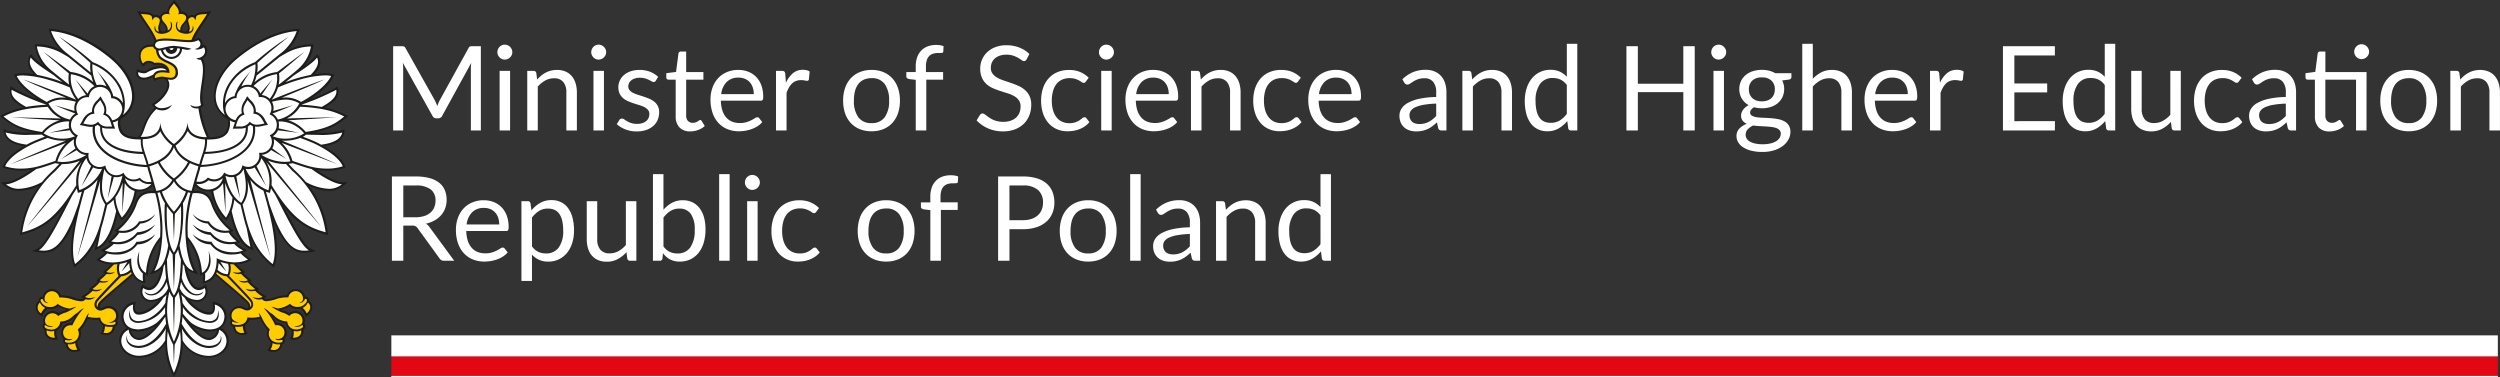 <svg xmlns="http://www.w3.org/2000/svg" xmlns:xlink="http://www.w3.org/1999/xlink" width="488.872" height="73.8" viewBox="0 0 488.872 73.8">
  <rect x="0" y="0" width="488.872" height="73.8" fill="#333333" stroke="none"/>
  <defs>
    <clipPath id="clip-path">
      <rect id="Rectangle_63" data-name="Rectangle 63" width="68.03" height="73.8" transform="translate(17.01 17.01)" fill="none"/>
    </clipPath>
  </defs>
  <g id="_12_znak__siatka_bez_orla_mono_ciemne_tlo_02_znak__siatka_podstawowy_kolor_ciemne_tlo" data-name="12_znak_ siatka_bez_orla_mono_ciemne_tlo_02_znak_ siatka_podstawowy_kolor_ciemne_tlo" transform="translate(-17.01 -17.01)">
    <g id="ORLY">
      <g id="_x31_.2">
        <path id="Path_76" data-name="Path 76" d="M19.251-16.479V0H17.3V-12.109q0-.242.017-.518t.04-.563L11.7-2.886a.856.856,0,0,1-.8.517h-.322a.856.856,0,0,1-.805-.517L3.99-13.236a10.068,10.068,0,0,1,.069,1.127V0H2.1V-16.479H3.749a1.43,1.43,0,0,1,.46.058.662.662,0,0,1,.311.322L10.212-5.957q.138.276.27.575t.247.609q.115-.311.241-.615a6.246,6.246,0,0,1,.276-.581L16.836-16.1a.611.611,0,0,1,.3-.322,1.486,1.486,0,0,1,.466-.058Zm5.716,4.83V0H22.92V-11.649Zm.437-3.657a1.3,1.3,0,0,1-.121.558,1.606,1.606,0,0,1-.322.46,1.478,1.478,0,0,1-.472.316,1.439,1.439,0,0,1-.569.115,1.358,1.358,0,0,1-.558-.115,1.446,1.446,0,0,1-.454-.316,1.57,1.57,0,0,1-.311-.46,1.358,1.358,0,0,1-.115-.558,1.439,1.439,0,0,1,.115-.569,1.528,1.528,0,0,1,.311-.472,1.446,1.446,0,0,1,.454-.316,1.358,1.358,0,0,1,.558-.115,1.439,1.439,0,0,1,.569.115,1.478,1.478,0,0,1,.472.316,1.56,1.56,0,0,1,.322.472A1.38,1.38,0,0,1,25.4-15.306Zm4.853,5.347a6.912,6.912,0,0,1,.805-.771,5.307,5.307,0,0,1,.9-.592,4.584,4.584,0,0,1,1.012-.38,4.805,4.805,0,0,1,1.156-.132,4.206,4.206,0,0,1,1.685.316,3.26,3.26,0,0,1,1.219.9,3.961,3.961,0,0,1,.742,1.4,6.081,6.081,0,0,1,.253,1.806V0H35.972V-7.417a3.136,3.136,0,0,0-.6-2.053,2.243,2.243,0,0,0-1.834-.73,3.441,3.441,0,0,0-1.7.437,5.586,5.586,0,0,0-1.455,1.185V0H28.324V-11.649h1.23a.505.505,0,0,1,.541.425ZM43.32-11.649V0H41.273V-11.649Zm.437-3.657a1.3,1.3,0,0,1-.121.558,1.606,1.606,0,0,1-.322.46,1.478,1.478,0,0,1-.472.316,1.439,1.439,0,0,1-.569.115,1.358,1.358,0,0,1-.558-.115,1.446,1.446,0,0,1-.454-.316,1.57,1.57,0,0,1-.31-.46,1.358,1.358,0,0,1-.115-.558,1.439,1.439,0,0,1,.115-.569,1.528,1.528,0,0,1,.31-.472,1.446,1.446,0,0,1,.454-.316,1.358,1.358,0,0,1,.558-.115,1.439,1.439,0,0,1,.569.115,1.478,1.478,0,0,1,.472.316,1.56,1.56,0,0,1,.322.472A1.38,1.38,0,0,1,43.757-15.306Zm9.706,5.577a.454.454,0,0,1-.426.253.8.8,0,0,1-.391-.127q-.219-.127-.535-.282a5.022,5.022,0,0,0-.753-.288,3.593,3.593,0,0,0-1.035-.132,3.054,3.054,0,0,0-.931.132,2.237,2.237,0,0,0-.707.362,1.6,1.6,0,0,0-.449.535,1.436,1.436,0,0,0-.155.661,1.1,1.1,0,0,0,.259.748,2.248,2.248,0,0,0,.684.518,5.965,5.965,0,0,0,.966.385q.54.167,1.11.356t1.11.42a4.027,4.027,0,0,1,.966.575,2.63,2.63,0,0,1,.684.845,2.587,2.587,0,0,1,.259,1.2,3.806,3.806,0,0,1-.288,1.489A3.25,3.25,0,0,1,52.98-.891,4.1,4.1,0,0,1,51.6-.1a5.67,5.67,0,0,1-1.886.288,5.883,5.883,0,0,1-2.208-.4A5.6,5.6,0,0,1,45.827-1.23l.483-.782a.7.7,0,0,1,.218-.23.59.59,0,0,1,.322-.081.771.771,0,0,1,.437.161q.23.161.558.356a4.244,4.244,0,0,0,.8.357,3.67,3.67,0,0,0,1.173.161,3.2,3.2,0,0,0,1.046-.155,2.2,2.2,0,0,0,.748-.42,1.662,1.662,0,0,0,.443-.61,1.894,1.894,0,0,0,.144-.736,1.221,1.221,0,0,0-.259-.8,2.184,2.184,0,0,0-.684-.541,5.576,5.576,0,0,0-.972-.391q-.546-.167-1.115-.351t-1.116-.42a3.922,3.922,0,0,1-.972-.592,2.683,2.683,0,0,1-.684-.88,2.845,2.845,0,0,1-.259-1.271,3.1,3.1,0,0,1,.276-1.282,3.145,3.145,0,0,1,.805-1.081,3.964,3.964,0,0,1,1.3-.742,5.2,5.2,0,0,1,1.76-.276,5.565,5.565,0,0,1,2.064.362,4.885,4.885,0,0,1,1.581.995ZM60.214.184a2.808,2.808,0,0,1-2.122-.771,3.075,3.075,0,0,1-.742-2.22v-7.13h-1.4a.458.458,0,0,1-.311-.109.425.425,0,0,1-.126-.339V-11.2l1.909-.241.472-3.6a.5.5,0,0,1,.155-.282.453.453,0,0,1,.316-.109H59.4v4.014h3.369v1.483H59.4v6.992a1.487,1.487,0,0,0,.356,1.093,1.245,1.245,0,0,0,.92.357,1.624,1.624,0,0,0,.558-.086,2.394,2.394,0,0,0,.408-.19q.173-.1.293-.19a.384.384,0,0,1,.213-.086.352.352,0,0,1,.287.2l.6.978A3.814,3.814,0,0,1,61.755-.1,4.335,4.335,0,0,1,60.214.184ZM72.622-7.1a4.036,4.036,0,0,0-.2-1.305,2.931,2.931,0,0,0-.587-1.024,2.617,2.617,0,0,0-.937-.667,3.164,3.164,0,0,0-1.254-.236,3.147,3.147,0,0,0-2.329.857A4.014,4.014,0,0,0,66.251-7.1Zm1.656,5.462a3.888,3.888,0,0,1-.909.8,5.657,5.657,0,0,1-1.133.558A7.2,7.2,0,0,1,70.99.052a7.621,7.621,0,0,1-1.277.109,5.923,5.923,0,0,1-2.225-.408,4.884,4.884,0,0,1-1.759-1.2,5.487,5.487,0,0,1-1.156-1.949,7.926,7.926,0,0,1-.414-2.668,6.788,6.788,0,0,1,.374-2.277,5.367,5.367,0,0,1,1.075-1.834,4.95,4.95,0,0,1,1.714-1.219,5.625,5.625,0,0,1,2.277-.443,5.245,5.245,0,0,1,1.938.351,4.383,4.383,0,0,1,1.541,1.012,4.636,4.636,0,0,1,1.018,1.633,6.22,6.22,0,0,1,.368,2.214,1.335,1.335,0,0,1-.1.644.43.43,0,0,1-.391.161H66.182a6.811,6.811,0,0,0,.3,1.92,3.858,3.858,0,0,0,.753,1.363,3.041,3.041,0,0,0,1.15.817,3.949,3.949,0,0,0,1.5.27,4.386,4.386,0,0,0,1.328-.178,6.319,6.319,0,0,0,.96-.385,7.325,7.325,0,0,0,.673-.385.892.892,0,0,1,.466-.178.45.45,0,0,1,.391.2Zm4.635-7.682a5.253,5.253,0,0,1,1.357-1.869,2.964,2.964,0,0,1,1.966-.673,3.054,3.054,0,0,1,.707.08,1.9,1.9,0,0,1,.6.253L83.4-9.993a.329.329,0,0,1-.345.288,2.374,2.374,0,0,1-.472-.069,3.246,3.246,0,0,0-.7-.069,2.8,2.8,0,0,0-.983.161,2.3,2.3,0,0,0-.771.477,3.373,3.373,0,0,0-.61.782,6.7,6.7,0,0,0-.489,1.064V0H76.969V-11.649h1.173a.647.647,0,0,1,.46.127.776.776,0,0,1,.173.437Zm16.744-2.519a5.94,5.94,0,0,1,2.3.426A4.929,4.929,0,0,1,99.705-10.2a5.3,5.3,0,0,1,1.11,1.892,7.522,7.522,0,0,1,.385,2.478,7.509,7.509,0,0,1-.385,2.484,5.308,5.308,0,0,1-1.11,1.886,4.866,4.866,0,0,1-1.748,1.2,6.012,6.012,0,0,1-2.3.42,6.088,6.088,0,0,1-2.317-.42,4.856,4.856,0,0,1-1.754-1.2,5.308,5.308,0,0,1-1.11-1.886,7.509,7.509,0,0,1-.385-2.484,7.522,7.522,0,0,1,.385-2.478,5.3,5.3,0,0,1,1.11-1.892,4.917,4.917,0,0,1,1.754-1.207A6.015,6.015,0,0,1,95.657-11.834Zm0,10.4a2.991,2.991,0,0,0,2.576-1.156,5.351,5.351,0,0,0,.851-3.226,5.4,5.4,0,0,0-.851-3.243,2.985,2.985,0,0,0-2.576-1.161,3.614,3.614,0,0,0-1.524.3,2.83,2.83,0,0,0-1.081.862,3.831,3.831,0,0,0-.644,1.386A7.428,7.428,0,0,0,92.2-5.819a5.325,5.325,0,0,0,.857,3.226A3.031,3.031,0,0,0,95.657-1.437ZM104.294,0V-9.9l-1.288-.15a1.025,1.025,0,0,1-.4-.178.418.418,0,0,1-.155-.351v-.839h1.84v-1.127a5.19,5.19,0,0,1,.282-1.777,3.6,3.6,0,0,1,.805-1.311,3.412,3.412,0,0,1,1.259-.811,4.689,4.689,0,0,1,1.656-.276,4.315,4.315,0,0,1,1.438.23l-.046,1.024a.3.3,0,0,1-.3.3q-.282.023-.753.023a3.141,3.141,0,0,0-.96.138,1.814,1.814,0,0,0-.742.448,2.03,2.03,0,0,0-.477.816,4.051,4.051,0,0,0-.167,1.254v1.069h3.358v1.483h-3.289V0Zm21.677-13.9a.847.847,0,0,1-.224.259.491.491,0,0,1-.293.086.821.821,0,0,1-.46-.2q-.265-.2-.661-.431a5.32,5.32,0,0,0-.954-.431,4.107,4.107,0,0,0-1.351-.2,3.944,3.944,0,0,0-1.317.2,2.82,2.82,0,0,0-.954.546,2.242,2.242,0,0,0-.581.811,2.573,2.573,0,0,0-.2,1.006,1.86,1.86,0,0,0,.339,1.144,2.923,2.923,0,0,0,.9.776,6.872,6.872,0,0,0,1.265.558q.707.236,1.449.489t1.449.569a5.1,5.1,0,0,1,1.265.8,3.644,3.644,0,0,1,.9,1.185A3.942,3.942,0,0,1,126.879-5a5.563,5.563,0,0,1-.368,2.03,4.679,4.679,0,0,1-1.075,1.65,5.03,5.03,0,0,1-1.737,1.1,6.387,6.387,0,0,1-2.34.4A7.135,7.135,0,0,1,118.438-.4a6.854,6.854,0,0,1-2.243-1.57l.644-1.058a.847.847,0,0,1,.224-.213.526.526,0,0,1,.293-.086.652.652,0,0,1,.339.121q.19.121.431.3t.552.4a4.561,4.561,0,0,0,.707.4,4.787,4.787,0,0,0,.9.3,4.917,4.917,0,0,0,1.139.121,4.248,4.248,0,0,0,1.414-.219A3,3,0,0,0,123.9-2.5a2.666,2.666,0,0,0,.661-.949,3.17,3.17,0,0,0,.23-1.23,2.065,2.065,0,0,0-.339-1.225,2.812,2.812,0,0,0-.891-.8,6.191,6.191,0,0,0-1.265-.546q-.713-.224-1.449-.46a15.37,15.37,0,0,1-1.449-.546,4.681,4.681,0,0,1-1.265-.805,3.7,3.7,0,0,1-.891-1.236,4.4,4.4,0,0,1-.339-1.834,4.365,4.365,0,0,1,.339-1.691,4.317,4.317,0,0,1,.989-1.449,4.831,4.831,0,0,1,1.6-1.012A5.834,5.834,0,0,1,122-16.663a6.929,6.929,0,0,1,2.513.437,5.935,5.935,0,0,1,2,1.265Zm11.6,4.324a.914.914,0,0,1-.184.2.413.413,0,0,1-.253.069.682.682,0,0,1-.38-.144q-.207-.144-.512-.316a4.094,4.094,0,0,0-.747-.316,3.555,3.555,0,0,0-1.087-.144,3.565,3.565,0,0,0-1.518.3,2.922,2.922,0,0,0-1.1.88,3.981,3.981,0,0,0-.667,1.391,6.9,6.9,0,0,0-.224,1.828,6.681,6.681,0,0,0,.242,1.88,4.012,4.012,0,0,0,.684,1.38,2.945,2.945,0,0,0,1.07.851,3.285,3.285,0,0,0,1.409.293,3.6,3.6,0,0,0,1.23-.178,3.607,3.607,0,0,0,.8-.4q.316-.219.529-.4a.659.659,0,0,1,.42-.178.45.45,0,0,1,.391.2l.575.748a4.079,4.079,0,0,1-.862.805,5.313,5.313,0,0,1-1.041.558,5.659,5.659,0,0,1-1.167.328,7.406,7.406,0,0,1-1.242.1,5.089,5.089,0,0,1-2.03-.4,4.628,4.628,0,0,1-1.627-1.167,5.466,5.466,0,0,1-1.081-1.88,7.66,7.66,0,0,1-.391-2.542,7.669,7.669,0,0,1,.362-2.4,5.446,5.446,0,0,1,1.058-1.9,4.807,4.807,0,0,1,1.714-1.248,5.753,5.753,0,0,1,2.34-.449,5.523,5.523,0,0,1,2.168.4,5.192,5.192,0,0,1,1.662,1.121Zm5.037-2.07V0h-2.047V-11.649Zm.437-3.657a1.3,1.3,0,0,1-.121.558,1.606,1.606,0,0,1-.322.46,1.478,1.478,0,0,1-.472.316,1.439,1.439,0,0,1-.569.115,1.358,1.358,0,0,1-.558-.115,1.446,1.446,0,0,1-.454-.316,1.569,1.569,0,0,1-.311-.46,1.357,1.357,0,0,1-.115-.558,1.439,1.439,0,0,1,.115-.569,1.528,1.528,0,0,1,.311-.472,1.446,1.446,0,0,1,.454-.316,1.358,1.358,0,0,1,.558-.115,1.439,1.439,0,0,1,.569.115,1.478,1.478,0,0,1,.472.316,1.559,1.559,0,0,1,.322.472A1.38,1.38,0,0,1,143.049-15.306ZM153.767-7.1a4.036,4.036,0,0,0-.2-1.305,2.932,2.932,0,0,0-.587-1.024,2.617,2.617,0,0,0-.937-.667,3.164,3.164,0,0,0-1.253-.236,3.147,3.147,0,0,0-2.329.857A4.014,4.014,0,0,0,147.4-7.1Zm1.656,5.462a3.888,3.888,0,0,1-.908.8,5.657,5.657,0,0,1-1.133.558,7.2,7.2,0,0,1-1.248.328,7.621,7.621,0,0,1-1.277.109,5.923,5.923,0,0,1-2.225-.408,4.884,4.884,0,0,1-1.76-1.2,5.487,5.487,0,0,1-1.156-1.949,7.926,7.926,0,0,1-.414-2.668,6.788,6.788,0,0,1,.374-2.277,5.367,5.367,0,0,1,1.075-1.834,4.95,4.95,0,0,1,1.714-1.219,5.625,5.625,0,0,1,2.277-.443,5.245,5.245,0,0,1,1.938.351,4.383,4.383,0,0,1,1.541,1.012,4.636,4.636,0,0,1,1.018,1.633,6.22,6.22,0,0,1,.368,2.214,1.335,1.335,0,0,1-.1.644.43.43,0,0,1-.391.161h-7.785a6.811,6.811,0,0,0,.3,1.92,3.857,3.857,0,0,0,.753,1.363,3.041,3.041,0,0,0,1.15.817,3.949,3.949,0,0,0,1.5.27,4.386,4.386,0,0,0,1.328-.178,6.319,6.319,0,0,0,.96-.385,7.325,7.325,0,0,0,.673-.385.892.892,0,0,1,.466-.178.45.45,0,0,1,.391.2Zm4.623-8.326a6.912,6.912,0,0,1,.805-.771,5.307,5.307,0,0,1,.9-.592,4.583,4.583,0,0,1,1.012-.38,4.805,4.805,0,0,1,1.156-.132,4.206,4.206,0,0,1,1.685.316,3.26,3.26,0,0,1,1.219.9,3.961,3.961,0,0,1,.742,1.4,6.08,6.08,0,0,1,.253,1.806V0h-2.059V-7.417a3.136,3.136,0,0,0-.6-2.053,2.243,2.243,0,0,0-1.834-.73,3.441,3.441,0,0,0-1.7.437,5.586,5.586,0,0,0-1.455,1.185V0h-2.058V-11.649h1.23a.505.505,0,0,1,.54.425Zm19.01.379a.914.914,0,0,1-.184.2.413.413,0,0,1-.253.069.682.682,0,0,1-.38-.144q-.207-.144-.512-.316a4.094,4.094,0,0,0-.748-.316,3.555,3.555,0,0,0-1.087-.144,3.565,3.565,0,0,0-1.518.3,2.922,2.922,0,0,0-1.1.88,3.982,3.982,0,0,0-.667,1.391,6.9,6.9,0,0,0-.224,1.828,6.681,6.681,0,0,0,.242,1.88,4.012,4.012,0,0,0,.684,1.38,2.945,2.945,0,0,0,1.069.851,3.285,3.285,0,0,0,1.409.293,3.6,3.6,0,0,0,1.23-.178,3.607,3.607,0,0,0,.8-.4q.316-.219.529-.4a.659.659,0,0,1,.42-.178.45.45,0,0,1,.391.2l.575.748a4.079,4.079,0,0,1-.863.805,5.314,5.314,0,0,1-1.041.558,5.659,5.659,0,0,1-1.167.328,7.406,7.406,0,0,1-1.242.1,5.089,5.089,0,0,1-2.03-.4,4.628,4.628,0,0,1-1.627-1.167,5.466,5.466,0,0,1-1.081-1.88,7.66,7.66,0,0,1-.391-2.542,7.669,7.669,0,0,1,.362-2.4,5.446,5.446,0,0,1,1.058-1.9,4.807,4.807,0,0,1,1.714-1.248,5.753,5.753,0,0,1,2.34-.449,5.523,5.523,0,0,1,2.168.4,5.192,5.192,0,0,1,1.662,1.121ZM189.52-7.1a4.036,4.036,0,0,0-.2-1.305,2.932,2.932,0,0,0-.587-1.024,2.617,2.617,0,0,0-.937-.667,3.164,3.164,0,0,0-1.253-.236,3.147,3.147,0,0,0-2.329.857A4.014,4.014,0,0,0,183.149-7.1Zm1.656,5.462a3.888,3.888,0,0,1-.908.8,5.657,5.657,0,0,1-1.133.558,7.2,7.2,0,0,1-1.248.328,7.621,7.621,0,0,1-1.277.109,5.923,5.923,0,0,1-2.225-.408,4.884,4.884,0,0,1-1.76-1.2,5.487,5.487,0,0,1-1.156-1.949,7.926,7.926,0,0,1-.414-2.668,6.788,6.788,0,0,1,.374-2.277,5.367,5.367,0,0,1,1.075-1.834,4.95,4.95,0,0,1,1.714-1.219,5.625,5.625,0,0,1,2.277-.443,5.245,5.245,0,0,1,1.938.351,4.383,4.383,0,0,1,1.541,1.012,4.636,4.636,0,0,1,1.018,1.633,6.22,6.22,0,0,1,.368,2.214,1.335,1.335,0,0,1-.1.644.43.43,0,0,1-.391.161H183.08a6.811,6.811,0,0,0,.3,1.92,3.857,3.857,0,0,0,.753,1.363,3.041,3.041,0,0,0,1.15.817,3.949,3.949,0,0,0,1.5.27,4.386,4.386,0,0,0,1.328-.178,6.319,6.319,0,0,0,.96-.385,7.325,7.325,0,0,0,.673-.385.892.892,0,0,1,.466-.178.45.45,0,0,1,.391.2Zm14.893-3.611a17.062,17.062,0,0,0-2.409.224,6.851,6.851,0,0,0-1.622.466,2.239,2.239,0,0,0-.909.678,1.46,1.46,0,0,0-.282.874,1.929,1.929,0,0,0,.149.794,1.474,1.474,0,0,0,.408.546,1.639,1.639,0,0,0,.61.311,2.8,2.8,0,0,0,.753.1,4.179,4.179,0,0,0,.989-.109,3.726,3.726,0,0,0,.845-.316,4.766,4.766,0,0,0,.759-.495,6.575,6.575,0,0,0,.707-.655Zm-6.613-4.761a6.652,6.652,0,0,1,2.082-1.391,6.427,6.427,0,0,1,2.472-.46,4.412,4.412,0,0,1,1.737.322,3.561,3.561,0,0,1,1.276.9,3.8,3.8,0,0,1,.782,1.391,5.8,5.8,0,0,1,.265,1.794V0h-.909a.892.892,0,0,1-.46-.1.666.666,0,0,1-.253-.385l-.23-1.1a11.415,11.415,0,0,1-.9.753,5.133,5.133,0,0,1-.92.552,5,5,0,0,1-1.029.345,5.632,5.632,0,0,1-1.213.121,4.2,4.2,0,0,1-1.276-.19,2.949,2.949,0,0,1-1.041-.569,2.677,2.677,0,0,1-.7-.96,3.356,3.356,0,0,1-.259-1.374,2.563,2.563,0,0,1,.38-1.328,3.326,3.326,0,0,1,1.23-1.133,8.071,8.071,0,0,1,2.219-.811,16.924,16.924,0,0,1,3.358-.362v-.909a3.114,3.114,0,0,0-.587-2.053,2.115,2.115,0,0,0-1.714-.7,3.684,3.684,0,0,0-1.271.19,4.766,4.766,0,0,0-.885.426q-.374.236-.644.425a.929.929,0,0,1-.535.19.588.588,0,0,1-.357-.109,1,1,0,0,1-.253-.27Zm13.662.046a6.912,6.912,0,0,1,.805-.771,5.307,5.307,0,0,1,.9-.592,4.583,4.583,0,0,1,1.012-.38,4.805,4.805,0,0,1,1.156-.132,4.206,4.206,0,0,1,1.685.316,3.26,3.26,0,0,1,1.219.9,3.961,3.961,0,0,1,.742,1.4,6.08,6.08,0,0,1,.253,1.806V0h-2.059V-7.417a3.136,3.136,0,0,0-.6-2.053,2.243,2.243,0,0,0-1.834-.73,3.441,3.441,0,0,0-1.7.437,5.586,5.586,0,0,0-1.455,1.185V0h-2.058V-11.649h1.23a.505.505,0,0,1,.54.425ZM231.61-8.878a3.308,3.308,0,0,0-1.242-1.075,3.557,3.557,0,0,0-1.495-.3,2.937,2.937,0,0,0-2.5,1.161,5.425,5.425,0,0,0-.874,3.312,8.421,8.421,0,0,0,.2,1.949,3.75,3.75,0,0,0,.575,1.334,2.26,2.26,0,0,0,.932.765,3.1,3.1,0,0,0,1.253.242,3.32,3.32,0,0,0,1.765-.46,5.056,5.056,0,0,0,1.386-1.3Zm2.047-8.062V0h-1.219a.522.522,0,0,1-.552-.426L231.7-1.84A6.343,6.343,0,0,1,230-.391a4.331,4.331,0,0,1-2.208.552,4.205,4.205,0,0,1-1.817-.385,3.768,3.768,0,0,1-1.392-1.133A5.4,5.4,0,0,1,223.7-3.22a9.591,9.591,0,0,1-.311-2.565,8.038,8.038,0,0,1,.345-2.4,5.907,5.907,0,0,1,.989-1.926,4.59,4.59,0,0,1,1.581-1.282,4.677,4.677,0,0,1,2.11-.466,4.254,4.254,0,0,1,1.834.362,4.446,4.446,0,0,1,1.363,1.006V-16.94Zm22.965.46V0h-2.231V-7.5H245.5V0h-2.231V-16.479H245.5v7.348h8.89v-7.348Zm5.716,4.83V0h-2.047V-11.649Zm.437-3.657a1.3,1.3,0,0,1-.121.558,1.606,1.606,0,0,1-.322.46,1.478,1.478,0,0,1-.471.316,1.439,1.439,0,0,1-.569.115,1.358,1.358,0,0,1-.558-.115,1.446,1.446,0,0,1-.454-.316,1.57,1.57,0,0,1-.311-.46,1.358,1.358,0,0,1-.115-.558,1.439,1.439,0,0,1,.115-.569,1.528,1.528,0,0,1,.311-.472,1.446,1.446,0,0,1,.454-.316,1.358,1.358,0,0,1,.558-.115,1.439,1.439,0,0,1,.569.115,1.478,1.478,0,0,1,.471.316,1.559,1.559,0,0,1,.322.472A1.38,1.38,0,0,1,262.775-15.306Zm6.98,9.614a3.173,3.173,0,0,0,1.092-.172,2.228,2.228,0,0,0,.793-.483,1.975,1.975,0,0,0,.483-.742,2.693,2.693,0,0,0,.161-.949,2.266,2.266,0,0,0-.65-1.7,2.588,2.588,0,0,0-1.88-.632,2.605,2.605,0,0,0-1.892.632,2.266,2.266,0,0,0-.65,1.7,2.61,2.61,0,0,0,.167.949,2.036,2.036,0,0,0,.489.742,2.228,2.228,0,0,0,.793.483A3.173,3.173,0,0,0,269.755-5.693ZM273.447.632a.984.984,0,0,0-.241-.69,1.61,1.61,0,0,0-.65-.414,4.181,4.181,0,0,0-.949-.213q-.54-.063-1.144-.1l-1.225-.069q-.621-.035-1.2-.115a3.206,3.206,0,0,0-1.052.753,1.541,1.541,0,0,0-.408,1.064,1.407,1.407,0,0,0,.2.73,1.715,1.715,0,0,0,.615.587,3.6,3.6,0,0,0,1.041.391,6.676,6.676,0,0,0,1.478.144,6.7,6.7,0,0,0,1.483-.15,3.725,3.725,0,0,0,1.11-.425,2.089,2.089,0,0,0,.7-.655A1.532,1.532,0,0,0,273.447.632Zm2.082-11.822v.759q0,.379-.483.483l-1.323.172a3.612,3.612,0,0,1,.391,1.679,3.585,3.585,0,0,1-.328,1.547,3.542,3.542,0,0,1-.9,1.19,4.006,4.006,0,0,1-1.38.759,5.569,5.569,0,0,1-1.748.264,5.893,5.893,0,0,1-1.541-.2,2.07,2.07,0,0,0-.564.489.863.863,0,0,0-.2.523.694.694,0,0,0,.339.627,2.428,2.428,0,0,0,.891.3,9.629,9.629,0,0,0,1.259.115q.707.023,1.449.075a13.6,13.6,0,0,1,1.449.178,4.38,4.38,0,0,1,1.259.414,2.375,2.375,0,0,1,.891.794A2.311,2.311,0,0,1,275.333.3a3.044,3.044,0,0,1-.374,1.449A3.921,3.921,0,0,1,273.884,3a5.531,5.531,0,0,1-1.719.874,7.468,7.468,0,0,1-2.294.328,8.762,8.762,0,0,1-2.231-.253,5.236,5.236,0,0,1-1.587-.678,2.957,2.957,0,0,1-.949-.983,2.333,2.333,0,0,1-.316-1.167,2.1,2.1,0,0,1,.54-1.46,3.737,3.737,0,0,1,1.483-.954,2.123,2.123,0,0,1-.822-.615,1.632,1.632,0,0,1-.3-1.041,1.62,1.62,0,0,1,.092-.523,2.151,2.151,0,0,1,.282-.54,2.888,2.888,0,0,1,.466-.512,3.028,3.028,0,0,1,.644-.425,3.58,3.58,0,0,1-1.346-1.282A3.52,3.52,0,0,1,265.34-8.1a3.585,3.585,0,0,1,.328-1.547,3.42,3.42,0,0,1,.914-1.185,4.182,4.182,0,0,1,1.4-.753,5.7,5.7,0,0,1,1.777-.264,5.724,5.724,0,0,1,1.414.167,4.48,4.48,0,0,1,1.2.489Zm4.186,1.092a6.182,6.182,0,0,1,1.656-1.265,4.479,4.479,0,0,1,2.093-.472,4.206,4.206,0,0,1,1.685.316,3.26,3.26,0,0,1,1.219.9,3.961,3.961,0,0,1,.742,1.4,6.08,6.08,0,0,1,.253,1.806V0H285.3V-7.417a3.136,3.136,0,0,0-.6-2.053,2.243,2.243,0,0,0-1.834-.73,3.441,3.441,0,0,0-1.7.437,5.586,5.586,0,0,0-1.455,1.185V0h-2.059V-16.94h2.059Zm18.573,3a4.036,4.036,0,0,0-.2-1.305,2.932,2.932,0,0,0-.587-1.024,2.616,2.616,0,0,0-.937-.667,3.164,3.164,0,0,0-1.254-.236,3.147,3.147,0,0,0-2.329.857A4.014,4.014,0,0,0,291.916-7.1Zm1.656,5.462a3.887,3.887,0,0,1-.909.8,5.656,5.656,0,0,1-1.133.558,7.2,7.2,0,0,1-1.248.328,7.621,7.621,0,0,1-1.276.109,5.923,5.923,0,0,1-2.225-.408,4.884,4.884,0,0,1-1.759-1.2,5.487,5.487,0,0,1-1.156-1.949,7.926,7.926,0,0,1-.414-2.668,6.788,6.788,0,0,1,.374-2.277,5.367,5.367,0,0,1,1.075-1.834,4.95,4.95,0,0,1,1.714-1.219,5.625,5.625,0,0,1,2.277-.443,5.245,5.245,0,0,1,1.938.351,4.383,4.383,0,0,1,1.541,1.012,4.636,4.636,0,0,1,1.018,1.633,6.22,6.22,0,0,1,.368,2.214,1.335,1.335,0,0,1-.1.644.43.43,0,0,1-.391.161h-7.786a6.811,6.811,0,0,0,.3,1.92,3.857,3.857,0,0,0,.753,1.363,3.041,3.041,0,0,0,1.15.817,3.949,3.949,0,0,0,1.495.27,4.386,4.386,0,0,0,1.328-.178,6.319,6.319,0,0,0,.96-.385,7.325,7.325,0,0,0,.673-.385.892.892,0,0,1,.466-.178.45.45,0,0,1,.391.2Zm4.635-7.682a5.253,5.253,0,0,1,1.357-1.869,2.964,2.964,0,0,1,1.966-.673,3.054,3.054,0,0,1,.707.08,1.9,1.9,0,0,1,.6.253l-.15,1.53a.329.329,0,0,1-.345.288,2.374,2.374,0,0,1-.471-.069,3.246,3.246,0,0,0-.7-.069,2.8,2.8,0,0,0-.983.161,2.3,2.3,0,0,0-.77.477,3.372,3.372,0,0,0-.609.782,6.7,6.7,0,0,0-.489,1.064V0h-2.059V-11.649h1.173a.647.647,0,0,1,.46.127.776.776,0,0,1,.173.437Zm22.482,7.5L327.048,0H316.894V-16.479h10.155v1.817h-7.923v5.474h6.417v1.748h-6.417v5.624Zm9.74-7.061a3.308,3.308,0,0,0-1.242-1.075,3.557,3.557,0,0,0-1.5-.3,2.937,2.937,0,0,0-2.5,1.161,5.425,5.425,0,0,0-.874,3.312,8.421,8.421,0,0,0,.2,1.949,3.751,3.751,0,0,0,.575,1.334,2.26,2.26,0,0,0,.932.765,3.1,3.1,0,0,0,1.253.242,3.32,3.32,0,0,0,1.765-.46,5.055,5.055,0,0,0,1.386-1.3Zm2.047-8.062V0h-1.219a.522.522,0,0,1-.552-.426l-.184-1.414a6.343,6.343,0,0,1-1.7,1.449,4.331,4.331,0,0,1-2.208.552,4.205,4.205,0,0,1-1.817-.385,3.768,3.768,0,0,1-1.392-1.133,5.4,5.4,0,0,1-.885-1.863,9.591,9.591,0,0,1-.31-2.565,8.038,8.038,0,0,1,.345-2.4,5.906,5.906,0,0,1,.989-1.926,4.591,4.591,0,0,1,1.581-1.282,4.677,4.677,0,0,1,2.11-.466,4.254,4.254,0,0,1,1.834.362,4.445,4.445,0,0,1,1.363,1.006V-16.94Zm12.822,5.29V0h-1.219a.522.522,0,0,1-.552-.426l-.161-1.254a6.408,6.408,0,0,1-1.7,1.351,4.46,4.46,0,0,1-2.162.512,4.207,4.207,0,0,1-1.685-.316,3.34,3.34,0,0,1-1.225-.891,3.785,3.785,0,0,1-.742-1.391,6.212,6.212,0,0,1-.247-1.806v-7.429h2.047V-4.22a3.112,3.112,0,0,0,.6,2.047,2.266,2.266,0,0,0,1.846.725,3.477,3.477,0,0,0,1.7-.431,5.387,5.387,0,0,0,1.455-1.19v-8.579Zm11.351,2.07a.915.915,0,0,1-.184.2.413.413,0,0,1-.253.069.682.682,0,0,1-.379-.144q-.207-.144-.512-.316a4.093,4.093,0,0,0-.747-.316,3.555,3.555,0,0,0-1.087-.144,3.565,3.565,0,0,0-1.518.3,2.922,2.922,0,0,0-1.1.88,3.981,3.981,0,0,0-.667,1.391,6.9,6.9,0,0,0-.224,1.828,6.68,6.68,0,0,0,.242,1.88,4.011,4.011,0,0,0,.684,1.38,2.945,2.945,0,0,0,1.07.851,3.285,3.285,0,0,0,1.409.293,3.6,3.6,0,0,0,1.23-.178,3.607,3.607,0,0,0,.8-.4q.316-.219.529-.4a.659.659,0,0,1,.42-.178.45.45,0,0,1,.391.2l.575.748a4.079,4.079,0,0,1-.862.805A5.313,5.313,0,0,1,361.8-.27a5.658,5.658,0,0,1-1.167.328,7.406,7.406,0,0,1-1.242.1,5.089,5.089,0,0,1-2.03-.4,4.628,4.628,0,0,1-1.627-1.167,5.466,5.466,0,0,1-1.081-1.88,7.661,7.661,0,0,1-.391-2.542,7.669,7.669,0,0,1,.362-2.4,5.445,5.445,0,0,1,1.058-1.9,4.807,4.807,0,0,1,1.714-1.248,5.753,5.753,0,0,1,2.34-.449,5.523,5.523,0,0,1,2.168.4,5.192,5.192,0,0,1,1.662,1.121Zm9.188,4.336a17.062,17.062,0,0,0-2.409.224,6.851,6.851,0,0,0-1.622.466,2.239,2.239,0,0,0-.908.678,1.46,1.46,0,0,0-.282.874,1.928,1.928,0,0,0,.15.794,1.474,1.474,0,0,0,.408.546,1.639,1.639,0,0,0,.609.311,2.8,2.8,0,0,0,.753.1,4.179,4.179,0,0,0,.989-.109,3.726,3.726,0,0,0,.845-.316,4.765,4.765,0,0,0,.759-.495,6.578,6.578,0,0,0,.707-.655ZM365.6-10.005a6.653,6.653,0,0,1,2.081-1.391,6.427,6.427,0,0,1,2.473-.46,4.412,4.412,0,0,1,1.737.322,3.561,3.561,0,0,1,1.276.9,3.8,3.8,0,0,1,.782,1.391,5.8,5.8,0,0,1,.264,1.794V0H373.3a.892.892,0,0,1-.46-.1.666.666,0,0,1-.253-.385l-.23-1.1a11.412,11.412,0,0,1-.9.753,5.135,5.135,0,0,1-.92.552,5,5,0,0,1-1.029.345A5.632,5.632,0,0,1,368.3.184a4.2,4.2,0,0,1-1.276-.19,2.949,2.949,0,0,1-1.041-.569,2.678,2.678,0,0,1-.7-.96,3.355,3.355,0,0,1-.259-1.374,2.563,2.563,0,0,1,.38-1.328,3.325,3.325,0,0,1,1.23-1.133,8.071,8.071,0,0,1,2.219-.811,16.924,16.924,0,0,1,3.358-.362v-.909a3.114,3.114,0,0,0-.586-2.053,2.115,2.115,0,0,0-1.714-.7,3.684,3.684,0,0,0-1.271.19,4.767,4.767,0,0,0-.885.426q-.374.236-.644.425a.929.929,0,0,1-.535.19.588.588,0,0,1-.356-.109,1,1,0,0,1-.253-.27ZM387.987,0H385.94V-9.936h-6v6.992a1.487,1.487,0,0,0,.357,1.093,1.245,1.245,0,0,0,.92.357,1.624,1.624,0,0,0,.558-.086,2.393,2.393,0,0,0,.408-.19q.173-.1.293-.19a.384.384,0,0,1,.213-.086.352.352,0,0,1,.288.2l.6.978a3.814,3.814,0,0,1-1.276.776,4.335,4.335,0,0,1-1.541.282,2.808,2.808,0,0,1-2.122-.771,3.075,3.075,0,0,1-.742-2.22v-7.13h-1.4a.458.458,0,0,1-.31-.109.425.425,0,0,1-.126-.339V-11.2l1.909-.253.471-3.588a.5.5,0,0,1,.155-.282.453.453,0,0,1,.316-.109h1.035v4.014h8.05Zm.506-15.387a1.3,1.3,0,0,1-.121.558,1.528,1.528,0,0,1-.322.454,1.548,1.548,0,0,1-.466.31,1.4,1.4,0,0,1-.564.115,1.358,1.358,0,0,1-.558-.115,1.5,1.5,0,0,1-.454-.31,1.494,1.494,0,0,1-.31-.454,1.357,1.357,0,0,1-.115-.558,1.438,1.438,0,0,1,.115-.569,1.528,1.528,0,0,1,.31-.472,1.446,1.446,0,0,1,.454-.316,1.358,1.358,0,0,1,.558-.115,1.4,1.4,0,0,1,.564.115,1.5,1.5,0,0,1,.466.316,1.559,1.559,0,0,1,.322.472A1.38,1.38,0,0,1,388.493-15.387Zm7.763,3.554a5.94,5.94,0,0,1,2.3.426A4.929,4.929,0,0,1,400.3-10.2a5.3,5.3,0,0,1,1.11,1.892,7.522,7.522,0,0,1,.385,2.478,7.508,7.508,0,0,1-.385,2.484,5.308,5.308,0,0,1-1.11,1.886,4.866,4.866,0,0,1-1.748,1.2,6.012,6.012,0,0,1-2.3.42,6.088,6.088,0,0,1-2.317-.42,4.855,4.855,0,0,1-1.754-1.2,5.308,5.308,0,0,1-1.11-1.886,7.508,7.508,0,0,1-.385-2.484,7.522,7.522,0,0,1,.385-2.478,5.3,5.3,0,0,1,1.11-1.892,4.917,4.917,0,0,1,1.754-1.207A6.015,6.015,0,0,1,396.256-11.834Zm0,10.4a2.991,2.991,0,0,0,2.576-1.156,5.351,5.351,0,0,0,.851-3.226,5.4,5.4,0,0,0-.851-3.243,2.985,2.985,0,0,0-2.576-1.161,3.614,3.614,0,0,0-1.524.3,2.831,2.831,0,0,0-1.081.862,3.83,3.83,0,0,0-.644,1.386,7.427,7.427,0,0,0-.213,1.857,5.325,5.325,0,0,0,.857,3.226A3.032,3.032,0,0,0,396.256-1.437Zm10.062-8.521a6.914,6.914,0,0,1,.8-.771,5.306,5.306,0,0,1,.9-.592,4.583,4.583,0,0,1,1.012-.38,4.805,4.805,0,0,1,1.156-.132,4.206,4.206,0,0,1,1.685.316,3.26,3.26,0,0,1,1.219.9,3.961,3.961,0,0,1,.742,1.4,6.08,6.08,0,0,1,.253,1.806V0h-2.059V-7.417a3.136,3.136,0,0,0-.6-2.053,2.243,2.243,0,0,0-1.834-.73,3.441,3.441,0,0,0-1.7.437,5.587,5.587,0,0,0-1.455,1.185V0h-2.059V-11.649h1.23a.505.505,0,0,1,.54.425Z" transform="translate(91.79 42.52)" fill="#fff"/>
        <g id="Group_39" data-name="Group 39">
          <g id="Group_38" data-name="Group 38" clip-path="url(#clip-path)">
            <path id="Path_45" data-name="Path 45" d="M78.88,50.23a13.868,13.868,0,0,0,2.03.15,10.3,10.3,0,0,0,3.27-.47l.4-.15-.16-.4c-.5-1.22-1.87-2.49-4.02-3.74a8.737,8.737,0,0,0,2.02-.56A2.983,2.983,0,0,0,84.34,43c.04-.21.06-.75.06-.75s-.45.2-.64.29a15.3,15.3,0,0,1-4.65.41h-.72a17.937,17.937,0,0,0,3.1-.89,12.148,12.148,0,0,0,3.13-1.95c.12-.1.44-.39.44-.39s-.37-.22-.51-.29a14.724,14.724,0,0,0-3.98-1.39,10.785,10.785,0,0,0,1.25-.85,2.819,2.819,0,0,0,1.36-2.71,5.838,5.838,0,0,0-.18-.57s-.33.22-.46.32a28.283,28.283,0,0,1-4.8,2.14c1.61-1.01,3.62-2.57,4.43-4.31.05-.11.19-.45.19-.45a6.767,6.767,0,0,0-1.79-.27,13.153,13.153,0,0,0-2.09.2c.15-.17.27-.32.39-.48a2.76,2.76,0,0,0,.55-2.99,2.512,2.512,0,0,0-.38-.49s-.23.28-.33.43a9.568,9.568,0,0,1-2.2,1.9,7.537,7.537,0,0,0,1.76-3.72c.02-.11.07-.45.07-.45a6.037,6.037,0,0,0-.77-.06,10.3,10.3,0,0,0-4.29,1.12,9.983,9.983,0,0,0,2.2-3.6c.04-.14.12-.54.12-.54h-.55a18.288,18.288,0,0,0-7.16,2.28,28.856,28.856,0,0,0-4.93,3.38c-2.96,2.52-4.55,5.86-4.04,8.52a4.95,4.95,0,0,0,2.61,3.45l.04.28a3.349,3.349,0,0,1-.34,2.11c-.65.98-1.94,1.16-3.27,1.18l-.09-.18a19.611,19.611,0,0,1-1.6-5.53v-.08a1.415,1.415,0,0,0,.35-.23l.22-.18-.1-.27a9.633,9.633,0,0,1,.1-3.9c.28-1.85.56-3.76-.2-5.02a1.887,1.887,0,0,0,.71-.72,1.643,1.643,0,0,0-.1-1.73l-.22-.35-.34.23a1.152,1.152,0,0,1-.11.07c.02-.06.03-.12.04-.16a1.3,1.3,0,0,0-.61-1.31l-.21-.12-.21.12a2.048,2.048,0,0,1-.61.23,18.2,18.2,0,0,1,1.81-3.07c.42-.62.82-1.21,1.13-1.77l.42-.76a6.044,6.044,0,0,1-1.54.24,2.193,2.193,0,0,0-1.66.55.746.746,0,0,0-.07.12,1.092,1.092,0,0,0-.48-.11,1.182,1.182,0,0,0-.75.28,1.369,1.369,0,0,0-1.41-.92,2.743,2.743,0,0,0-.79-1.56c-.09-.11-.58-.75-.58-.75s-.48.64-.57.75a2.743,2.743,0,0,0-.79,1.56,1.369,1.369,0,0,0-1.41.92,1.182,1.182,0,0,0-.75-.28,1.125,1.125,0,0,0-.48.11.746.746,0,0,0-.07-.12,2.155,2.155,0,0,0-1.66-.55,6.044,6.044,0,0,1-1.54-.24l.42.76c.31.56.71,1.15,1.13,1.77a17.068,17.068,0,0,1,1.94,3.39,1.058,1.058,0,0,0-.31.68h-.33a2.242,2.242,0,0,0-2.31,1.3,2.776,2.776,0,0,0,.41,2.68l.34.35.28-.4a.886.886,0,0,1,.75-.35,1.5,1.5,0,0,1,.91.32l.15.12.19-.04a2.469,2.469,0,0,1,.54-.05,2.274,2.274,0,0,1,1.26.36,1.931,1.931,0,0,0-.36-.06c-.14-.01-.28-.02-.41-.02a5.276,5.276,0,0,0-2.42.7c-.15.08-.29.14-.42.21a.907.907,0,0,1-.39.07,2.6,2.6,0,0,1-.88-.2l-.44-.21-.13.47a1.165,1.165,0,0,0,.18,1.06,1.6,1.6,0,0,0,1.3.55,2.69,2.69,0,0,0,.67-.09,4.58,4.58,0,0,0,1.08-.43,1.109,1.109,0,0,0,.06.36l.16.41.4-.18a3.468,3.468,0,0,1,1.18-.28h.17a1.357,1.357,0,0,1,.27.04l.06.05a1.414,1.414,0,0,1,.5,1.27c-.14,1.3-1.66,2.84-2.66,3.41l-.38.22.24.37a1.749,1.749,0,0,0,.34.38,8.932,8.932,0,0,0-2.31,3.82,6.405,6.405,0,0,1-.74,1.6l-.21.3c-1.27-.04-2.48-.24-3.11-1.18a3.349,3.349,0,0,1-.34-2.11l.03-.28a4.95,4.95,0,0,0,2.61-3.45c.51-2.65-1.08-6-4.04-8.52a27.907,27.907,0,0,0-4.93-3.38,18.677,18.677,0,0,0-7.16-2.28,4.707,4.707,0,0,0-.55,0s.08.39.12.54a10.04,10.04,0,0,0,2.2,3.6,10.375,10.375,0,0,0-4.29-1.12,6.037,6.037,0,0,0-.77.06s.05.34.07.45a7.624,7.624,0,0,0,1.76,3.72,9.588,9.588,0,0,1-2.2-1.9c-.1-.15-.33-.43-.33-.43a2.882,2.882,0,0,0-.38.49,2.767,2.767,0,0,0,.56,2.99q.165.225.39.48a13.367,13.367,0,0,0-2.09-.2,6.767,6.767,0,0,0-1.79.27s.14.34.19.45c.8,1.75,2.82,3.3,4.42,4.31a26.55,26.55,0,0,1-4.8-2.14l-.46-.32s-.16.42-.19.57a2.838,2.838,0,0,0,1.36,2.71,11.724,11.724,0,0,0,1.25.85,14.6,14.6,0,0,0-3.98,1.39c-.14.07-.51.29-.51.29s.32.29.44.39a11.977,11.977,0,0,0,3.13,1.95,16.856,16.856,0,0,0,3.1.89H23a15.35,15.35,0,0,1-4.65-.41c-.19-.09-.64-.29-.64-.29s.02.54.06.75a2.967,2.967,0,0,0,1.91,2.06,9.108,9.108,0,0,0,2.02.56c-2.15,1.25-3.53,2.53-4.02,3.74l-.16.4.4.15a10.3,10.3,0,0,0,3.27.47,13.732,13.732,0,0,0,2.02-.15c-2.19,1.51-3.96,2.37-5,2.41l-1.08.04.83.69a4.318,4.318,0,0,0,2.84.98,9.7,9.7,0,0,0,3.91-1.01,20.461,20.461,0,0,0-1.93,3.15A18.021,18.021,0,0,0,21,62.38l-.07.6.58-.16a13.979,13.979,0,0,0,8.11-5.48c-1.8,3.49-3.97,7.62-5.17,8.22l-1.19.58,1.31.2a7.174,7.174,0,0,0,.99.08,4.148,4.148,0,0,0,3-1.23,14.476,14.476,0,0,0,2.84-4.48c.05-.12.12-.28.2-.48-.07.34-.14.68-.2,1.02-.63,3.41-.64,5.88-.05,7.51l.19.54.45-.36a13.786,13.786,0,0,0,4-5.14c-.12.58-.22,1.06-.3,1.38l-.2.8.76-.33c1.13-.49,2.68-2.07,3.79-6.76a5.324,5.324,0,0,0,.5.89l.25.35.34-.28a7.338,7.338,0,0,0,1.61-2.29,12.528,12.528,0,0,0,1.03-3.13,3.618,3.618,0,0,0,3.12-1.13c.14.48.25.88.29,1.04-.13,0-.26-.01-.38-.01a3.3,3.3,0,0,0-3.51,2.69,11.565,11.565,0,0,1-3.37,4.65c-.16.11-.56.38-.56.38a.9.9,0,0,0,.57.33,9.6,9.6,0,0,1-1.88,1.93,1.7,1.7,0,0,0,.74.29,8,8,0,0,1-2.09,1.33,2.5,2.5,0,0,0,.86.49,10.943,10.943,0,0,1-1.72,1.33,3.382,3.382,0,0,0,.56.38,6.248,6.248,0,0,0,2.36.57c-.46.46-.88.88-1.18,1.14l-.45.38a.651.651,0,0,0,.35.2c-.21.21-.84.77-1.19,1.06l-.46.37a1.062,1.062,0,0,0,.32.19,8.554,8.554,0,0,1-1.27,1.12l-.52.39a1.115,1.115,0,0,0,.33.18,8.278,8.278,0,0,1-1.23.96c-.13.07-.5.28-.5.28a1.385,1.385,0,0,0,.41.37.664.664,0,0,1-.48.17,6.7,6.7,0,0,1-1.82-.43,7.533,7.533,0,0,0-2.12-.32,1.917,1.917,0,0,0-1.75-1.22,1.791,1.791,0,0,0-1.36.59,1.9,1.9,0,0,0-.46.93.62.62,0,0,0-.71.34.723.723,0,0,0-.08.43h0a1.622,1.622,0,0,0-.61,1.24,2.036,2.036,0,0,0,.85,1.55l.44.34.2-.52a2.809,2.809,0,0,1,.84-1.05,3.639,3.639,0,0,0,.56.05,2.243,2.243,0,0,0,1.54-.53,5.772,5.772,0,0,0,1.77.68,5.624,5.624,0,0,1-.75.24,3.506,3.506,0,0,0-.95.42,1.837,1.837,0,0,0-1.16-.42,1.818,1.818,0,0,0-.99.29,1.867,1.867,0,0,0-.79,2.13.142.142,0,0,0,.02.06.649.649,0,0,0-.2.35.819.819,0,0,0,.39.83,1.513,1.513,0,0,0,.33,1.32,1.963,1.963,0,0,0,1.52.63c.26,0,.74-.05.74-.05l-.2-.52a2.454,2.454,0,0,1-.09-1.22,2.121,2.121,0,0,0,1.15-1.4,4.378,4.378,0,0,0,2.52-1.27s-.38.58-.57.91c-.05.09-.11.18-.17.28h-.14a1.756,1.756,0,0,0-1.67,1.04,1.826,1.826,0,0,0,.19,1.91.573.573,0,0,0,.11.11.66.66,0,0,0-.13.4.739.739,0,0,0,.52.69,1.6,1.6,0,0,0,1.7,1.5,4.062,4.062,0,0,0,1.24-.27l-.31-.46a2.335,2.335,0,0,1-.37-1.24,2.117,2.117,0,0,0,.61-2.34,6.783,6.783,0,0,0,1.3-1.97c.04-.07.07-.14.1-.2a7.586,7.586,0,0,0,1.71.18c.18,0,.34,0,.48-.01a1.884,1.884,0,0,0,.83,1.1,2.914,2.914,0,0,1-.25,1.24l-.25.45a4.79,4.79,0,0,0,1.06.21,1.879,1.879,0,0,0,1.32-.5,1.709,1.709,0,0,0,.44-1.15.774.774,0,0,0,.59-.75.714.714,0,0,0-.17-.45,1.724,1.724,0,0,0,.1-1.71,1.963,1.963,0,0,0-1.73-1.1,2.216,2.216,0,0,0-1.01.27,1.526,1.526,0,0,1-.57.17.277.277,0,0,1-.09-.01,1.03,1.03,0,0,1,.22-1.03c.57-.63,3.05-2.73,5.04-4.43.41-.35.79-.67,1.12-.96A2.931,2.931,0,0,0,44.9,72.3a4.349,4.349,0,0,0,.58.09,8.252,8.252,0,0,1-.13-1.75,2.877,2.877,0,0,0,.59.22s.03-.4.05-.53A11.665,11.665,0,0,1,48.29,64a15.058,15.058,0,0,1-1.44,5.74l-.51.93,1-.34a3.13,3.13,0,0,0,1.15-.69c-.35,1.88-1.21,3.62-2.32,3.62a1.613,1.613,0,0,1-.9-.33l-.45-.32-.17.52a2.179,2.179,0,0,0,.19,2.04,2.139,2.139,0,0,0,1.74.83,3.765,3.765,0,0,0,1.51-.32c-1.01,1.25-2.64,2.38-3.94,2.38a.628.628,0,0,1-.53-.2,1.743,1.743,0,0,1-.17-1.27l.11-.54-.56.06a2.583,2.583,0,0,0-1.47.83,2.686,2.686,0,0,0-.78,1.81,3,3,0,0,0,.74,2.08,2.658,2.658,0,0,0,.35.32,2.75,2.75,0,0,0-1.52,2.45,3.117,3.117,0,0,0,1.26,2.47,4.213,4.213,0,0,0,2.55.88,6.057,6.057,0,0,0,3.71-1.2,7.661,7.661,0,0,0,1.49-1.54,12.96,12.96,0,0,0,1.33,5.83l.37.71.37-.71a13.159,13.159,0,0,0,1.33-5.83,7.661,7.661,0,0,0,1.49,1.54,6.036,6.036,0,0,0,3.71,1.2,4.235,4.235,0,0,0,2.55-.88,3.1,3.1,0,0,0,1.27-2.47,2.739,2.739,0,0,0-1.52-2.45,2.658,2.658,0,0,0,.35-.32,3,3,0,0,0,.74-2.08,2.686,2.686,0,0,0-.78-1.81,2.524,2.524,0,0,0-1.47-.83c-.14-.01-.55-.06-.55-.06l.11.54a1.688,1.688,0,0,1-.17,1.27.613.613,0,0,1-.53.2c-1.3,0-2.93-1.13-3.94-2.38A3.638,3.638,0,0,0,55.5,76a2.126,2.126,0,0,0,1.74-.83,2.174,2.174,0,0,0,.2-2.04l-.17-.52-.45.32a1.613,1.613,0,0,1-.9.33c-1.11,0-1.97-1.74-2.32-3.62a3.271,3.271,0,0,0,1.15.69l1,.34-.5-.93A15.045,15.045,0,0,1,53.8,64a11.611,11.611,0,0,1,2.3,6.33c.01.13.05.53.05.53a3.789,3.789,0,0,0,.59-.22,8.252,8.252,0,0,1-.13,1.75,4.349,4.349,0,0,0,.58-.09,2.986,2.986,0,0,0,1.93-1.44c.33.29.71.61,1.12.96,1.99,1.69,4.47,3.8,5.04,4.43a1.054,1.054,0,0,1,.22,1.03.277.277,0,0,1-.09.01,1.526,1.526,0,0,1-.57-.17,2.251,2.251,0,0,0-1.01-.27,1.963,1.963,0,0,0-1.73,1.1,1.726,1.726,0,0,0,.1,1.71.743.743,0,0,0,.42,1.2,1.662,1.662,0,0,0,.44,1.15,1.844,1.844,0,0,0,1.32.5,4.653,4.653,0,0,0,1.06-.21l-.25-.45a2.882,2.882,0,0,1-.25-1.24,1.854,1.854,0,0,0,.83-1.1c.14.01.3.01.48.01a7.561,7.561,0,0,0,1.7-.18c.03.06.07.13.1.2a6.783,6.783,0,0,0,1.3,1.97,2.093,2.093,0,0,0,.6,2.34,2.458,2.458,0,0,1-.37,1.24l-.31.46a4.062,4.062,0,0,0,1.24.27,1.6,1.6,0,0,0,1.7-1.5.748.748,0,0,0,.52-.69.683.683,0,0,0-.13-.4,1.141,1.141,0,0,0,.11-.11,1.826,1.826,0,0,0,.19-1.91,1.756,1.756,0,0,0-1.67-1.04h-.14c-.06-.1-.12-.19-.17-.28-.19-.32-.57-.91-.57-.91a4.441,4.441,0,0,0,2.52,1.27,2.116,2.116,0,0,0,1.15,1.4,2.575,2.575,0,0,1-.09,1.22l-.2.52s.48.05.74.05a1.978,1.978,0,0,0,1.52-.63,1.544,1.544,0,0,0,.33-1.32.819.819,0,0,0,.39-.83.649.649,0,0,0-.2-.35.142.142,0,0,0,.02-.06,1.862,1.862,0,0,0-.79-2.13,1.822,1.822,0,0,0-2.15.13,3.113,3.113,0,0,0-.95-.42,6.136,6.136,0,0,1-.75-.24,5.887,5.887,0,0,0,1.76-.68,2.315,2.315,0,0,0,1.54.53,3.638,3.638,0,0,0,.56-.05,2.912,2.912,0,0,1,.84,1.05l.2.52.44-.34a2.036,2.036,0,0,0,.85-1.55,1.576,1.576,0,0,0-.61-1.24h0a.655.655,0,0,0-.08-.43.626.626,0,0,0-.71-.34,1.9,1.9,0,0,0-.46-.93,1.806,1.806,0,0,0-1.36-.59,1.917,1.917,0,0,0-1.75,1.22,7.422,7.422,0,0,0-2.12.32,6.777,6.777,0,0,1-1.82.43.623.623,0,0,1-.48-.17,1.385,1.385,0,0,0,.41-.37s-.38-.21-.51-.28a8.278,8.278,0,0,1-1.23-.96,1.244,1.244,0,0,0,.34-.18l-.52-.39a8.478,8.478,0,0,1-1.27-1.12,1.062,1.062,0,0,0,.32-.19l-.46-.37c-.35-.28-.98-.84-1.19-1.06a.708.708,0,0,0,.35-.2l-.45-.38c-.31-.26-.72-.68-1.18-1.14a6.248,6.248,0,0,0,2.36-.57,3.21,3.21,0,0,0,.56-.38,10.943,10.943,0,0,1-1.72-1.33,2.5,2.5,0,0,0,.86-.49,8.36,8.36,0,0,1-2.09-1.33,1.565,1.565,0,0,0,.74-.29,9.6,9.6,0,0,1-1.88-1.93.954.954,0,0,0,.57-.33s-.4-.27-.57-.38a11.565,11.565,0,0,1-3.36-4.65,3.3,3.3,0,0,0-3.51-2.69c-.13,0-.25,0-.38.01.04-.16.16-.56.29-1.04a3.638,3.638,0,0,0,3.13,1.13,12.13,12.13,0,0,0,1.03,3.13,7.218,7.218,0,0,0,1.61,2.29l.34.28.26-.35a4.615,4.615,0,0,0,.5-.89c1.11,4.68,2.65,6.27,3.79,6.76l.76.33-.2-.8c-.08-.32-.18-.8-.3-1.38a13.786,13.786,0,0,0,4,5.14l.45.36.2-.54c.59-1.64.57-4.1-.05-7.51-.06-.34-.13-.68-.2-1.02.08.2.15.37.2.48a14.173,14.173,0,0,0,2.84,4.48,4.148,4.148,0,0,0,3,1.23,7.174,7.174,0,0,0,.99-.08l1.31-.2-1.19-.58c-1.2-.59-3.37-4.73-5.17-8.22a13.979,13.979,0,0,0,8.11,5.48l.58.16-.06-.6a17.885,17.885,0,0,0-1.77-5.91,20,20,0,0,0-1.93-3.15,9.746,9.746,0,0,0,3.9,1.01,4.281,4.281,0,0,0,2.84-.98l.83-.69-1.08-.04c-1.03-.04-2.81-.9-5-2.41M49.32,23.07a.88.88,0,0,1-.63.1c-.44-.13-.57-.99-.09-1.76C49.29,21.83,49.68,22.85,49.32,23.07ZM44.13,83.09a1.4,1.4,0,0,1-1.06-.53,1.9,1.9,0,0,1-.47-.97,4.468,4.468,0,0,0,1.53.24,6.943,6.943,0,0,0,3.37-1.1c-1.13,1.34-2.36,2.36-3.37,2.36Zm13.78-1.25a4.468,4.468,0,0,0,1.53-.24,1.9,1.9,0,0,1-.47.97,1.431,1.431,0,0,1-1.06.53c-1.01,0-2.25-1.02-3.37-2.36a6.908,6.908,0,0,0,3.37,1.1ZM53.36,23.17a.857.857,0,0,1-.64-.1c-.35-.21.03-1.23.72-1.66.48.77.36,1.63-.09,1.76Z" fill="#1d1d1b"/>
          </g>
          <path id="Path_46" data-name="Path 46" d="M36.56,67.77a8.5,8.5,0,0,0,1.43-1.2,5.986,5.986,0,0,0,1.61.21,4.915,4.915,0,0,0,4.29-1.98h.03a4.093,4.093,0,0,0,3.46-2,5.361,5.361,0,0,1-3.43,1.49h-.27c-.75,1.54-2.63,2.06-4.18,2.06a4.822,4.822,0,0,1-1.98-.36,7.669,7.669,0,0,0,1.75-1.28,5.488,5.488,0,0,0,.8.06,4.726,4.726,0,0,0,3.83-1.82,4.464,4.464,0,0,0,3.47-2.07,5.664,5.664,0,0,1-3.52,1.55h-.02a4.867,4.867,0,0,1-5.08,1.78,6.586,6.586,0,0,0,1.58-1.7,4.259,4.259,0,0,0,.61.04,3.912,3.912,0,0,0,3.48-1.82,3.539,3.539,0,0,0,2.96-1.88,4.157,4.157,0,0,1-3.17,1.45,3.735,3.735,0,0,1-3.3,1.84,3.417,3.417,0,0,1-.79-.09,11.937,11.937,0,0,0,3.53-4.86c.39-1.12.88-2.41,3.12-2.41a4.363,4.363,0,0,1,.61.03,26.923,26.923,0,0,1,.99,6.8c0,.6-.02,1.18-.05,1.75a11.989,11.989,0,0,0-2.76,7c-1.02-.46-1.66-1.87-1.3-4.22-.88,2.18-.13,3.68.69,4.35a6.346,6.346,0,0,0,.03,1.48c-1.71-.43-2.36-2.23-2.31-4.45a9.12,9.12,0,0,1-3.59.81,5.767,5.767,0,0,1-2.51-.54m3.85.82a3.357,3.357,0,0,0,.07,2.03,2.926,2.926,0,0,0,2-.88,7.188,7.188,0,0,1-.22-1.3c-.59.66-1.31,1.47-1.5,1.66.13-.23.69-1.14,1.15-1.88a9.163,9.163,0,0,1-1.5.38ZM37.87,56.67c-1.17-1.61-1.1-3.93-.44-6.59a2.576,2.576,0,0,0,1.4,1.39c-.31,1.8-.76,4.34-.76,4.34s.73-2.47,1.2-4.2a2.957,2.957,0,0,0,.52.05,2.619,2.619,0,0,0,1.17-.28c-.6,2.42-1.46,4.25-3.09,5.29Zm-.89-6.66a2.626,2.626,0,0,1-.49.05,2.661,2.661,0,0,1-1.26-.33c-.9,1.49-2.28,3.7-2.28,3.7l1.9-3.97a2.333,2.333,0,0,1-.41-.42,2.638,2.638,0,0,1-.51-1.13,7.284,7.284,0,0,0-1.4,6.28A7.792,7.792,0,0,0,36.97,50Zm-5.23-10.8c-1.71-.63-4.05-1.63-4.05-1.63s2.3.68,3.9,1.13a2.51,2.51,0,0,1,.25-1.8,12.043,12.043,0,0,0-2.74-.42,5.049,5.049,0,0,0-2.62.74,6.1,6.1,0,0,0,4.21,3.16,2.6,2.6,0,0,1,1.05-1.18ZM29.4,48.68a8.55,8.55,0,0,0,4.48-1.37,2.6,2.6,0,0,1-1.87-.94c-1.27.72-3.06,1.77-3.06,1.77s1.66-1.24,2.83-2.1c-.02-.03-.03-.05-.05-.08a2.6,2.6,0,0,1-.24-1.73,7.627,7.627,0,0,0-3.26,4.37,7.622,7.622,0,0,0,1.15.09Zm-6.35-3.81c.54-.27,1.47-.65,2.75-1.13a2.316,2.316,0,0,1-.53-.35l-.07-.06c-.77.03-1.54.04-2.26.04a16.376,16.376,0,0,1-4.83-.45c.23,1.07,1.25,2.01,4.12,2.37.26-.14.53-.28.81-.43Zm6.27-.75a5.734,5.734,0,0,0,2.37-.47h0a2.461,2.461,0,0,1-1.01-1.17l-4.06.49s2.27-.52,3.93-.87a3.079,3.079,0,0,1-.08-.53,2.593,2.593,0,0,1,.09-.79,4.666,4.666,0,0,0-.52-.03,6.281,6.281,0,0,0-4.5,2.33,6.722,6.722,0,0,0,3.78,1.04Zm7.86-4.69c.65-1.22-.2-2.16-.56-2.85-.49.6-1.52,1.34-1.13,2.67-1.38.05-1.77,1.25-2.19,1.91a8.151,8.151,0,0,0,1.47.25,1.886,1.886,0,0,0,1.41-.6,2.123,2.123,0,0,0,2.02.94h.72c-.27-.73-.4-1.99-1.74-2.32Zm.65-5.52a18.288,18.288,0,0,0-1.91-3.12c1.83,2.12,2.47,2.99,2.96,4.18a2.853,2.853,0,0,1,.27.84,2.468,2.468,0,0,1,1.89,1.39c-.06-2.67-1.76-5.87-5.96-7.64a8.245,8.245,0,0,0,.86,4.1,2.719,2.719,0,0,1,.63-.08h0a2.652,2.652,0,0,1,1.25.33Zm2.68,9.01a3.762,3.762,0,0,1-.41-2.39,2.2,2.2,0,0,1-1.01.39c.03.1.07.2.09.29.04.14.34.96.34.96s-1.22-.02-1.32-.02a3.4,3.4,0,0,1-1.22-.18,3.557,3.557,0,0,0,.78,2.34c1.19,1.46,3.78,2.32,7.12,2.39a6.57,6.57,0,0,1-.34-2.42c-1.51,0-3.2-.11-4.03-1.37Zm-3.92-1.14a2.021,2.021,0,0,1-.46-.38,2.183,2.183,0,0,1-.52.28c-.62,4.95,5.32,7.4,10.07,7.59h0v-.04a14.637,14.637,0,0,0-.47-1.54c-.06-.18-.12-.37-.18-.56-4.32-.06-8.66-1.48-8.43-5.34ZM17.7,39.8c1.63,1.29,3.01,2.34,7.53,3.02a7.071,7.071,0,0,1,1.88-1.6,6.229,6.229,0,0,1,1.56-.67c-3.18-.19-7.9-.48-9.52-.62,2.01.07,6.03.14,9.78.25-.15-.08-.31-.16-.45-.24a5.866,5.866,0,0,1-2.12-2.04c-4.81.23-7.08,1.08-8.67,1.91ZM46.19,52.59a1.971,1.971,0,0,0,.44-.05c-.22-.78-.46-1.61-.6-2.06a7.146,7.146,0,0,1-.19-.79c-3.38-.09-7.52-1.31-9.53-3.91a5.444,5.444,0,0,1-1.16-3.99,2.466,2.466,0,0,1-.39.03,4.967,4.967,0,0,1-1.15-.17c-.14-.03-1-.19-1-.19s.46-.74.53-.87a2.883,2.883,0,0,1,1.85-1.69,2.88,2.88,0,0,1,1.04-2.28c.1-.11.66-.77.66-.77s.41.77.49.9a2.914,2.914,0,0,1,.54,2.45,2.426,2.426,0,0,1,1.22,1.34,2.31,2.31,0,0,0,1.97-2.16,2.177,2.177,0,0,0-2.16-2.17,2.181,2.181,0,0,0-2.18-2.2h0a2.184,2.184,0,0,0-2.17,2.01c-.07,0-.15-.01-.23-.01A2.178,2.178,0,0,0,32.3,39.4a2.188,2.188,0,0,0-.04,4.08,2.167,2.167,0,0,0,1.86,3.44h.24a2.226,2.226,0,0,0,2.12,2.76,2.106,2.106,0,0,0,1.13-.33,2.188,2.188,0,0,0,2.16,1.93,2.226,2.226,0,0,0,1.4-.5,2.128,2.128,0,0,0,1.99,1.33,2.326,2.326,0,0,0,1.2-.35,2.208,2.208,0,0,0,1.82.86ZM33.84,35.61c-.78-1.17-1.84-2.74-2.14-3.14l2.45,2.86a2.478,2.478,0,0,1,1.32-1.47,7.889,7.889,0,0,0-4.59-2.33,6.527,6.527,0,0,0,1.42,4.83,2.678,2.678,0,0,1,1.55-.73ZM44.19,54.07a2.952,2.952,0,0,0,2.43-1.1,2.848,2.848,0,0,1-.42.04,2.752,2.752,0,0,1-1.93-.75,2.614,2.614,0,0,1-2.82-.44,2.977,2.977,0,0,0,2.75,2.25ZM36.8,61.62c-.3,1.56-.58,2.98-.75,3.67.93-.4,2.55-1.83,3.68-7.04a10.308,10.308,0,0,1-.51-2.18,5.749,5.749,0,0,1-1.13.96l-.1.06c-.08.33-.16.67-.25,1.03-.26,1.1-.55,2.3-.94,3.51ZM24.59,65.95a6.044,6.044,0,0,0,.93.08c1.94,0,3.49-1.15,5.46-5.47.24-.51.82-2.1,1.4-3.76.22-.82.43-1.6.64-2.31-.12.04-.24.09-.37.12l-.4.11-.11-.41c-.04-.16-.08-.32-.11-.48-.29.46-.57.89-.84,1.3-.34.65-.64,1.25-.82,1.59-2.06,3.99-4.36,8.52-5.78,9.22Zm8.92-11.67c-1.17,4.08-3.05,10.94-1.81,14.35,4.21-3.32,4.97-7.92,5.89-11.64l-.05-.08a5.761,5.761,0,0,1-.99-3.53,10.153,10.153,0,0,1,.06-1.07c-1.33,4.58-3.45,11.81-4.49,15,.93-3.43,2.78-10.47,3.98-15.18a7.665,7.665,0,0,1-2.59,2.13ZM21.36,62.45c3.96-1.09,6.59-2.76,10.58-9.24a6.948,6.948,0,0,1,.31-2.89,8.366,8.366,0,0,1,.74-1.66c-3.41,4.09-8.28,9.88-10.66,12.62,2-2.6,7.26-9.08,10.29-12.84a8.346,8.346,0,0,1-3.21.66h-.29c-.7.76-1.25,1.34-1.31,1.4a19.287,19.287,0,0,0-6.45,11.96ZM18.01,49.53a9.764,9.764,0,0,0,3.12.45,13.169,13.169,0,0,0,3.33-.43c.83-.21,2.55-.8,3.4-1.09a7.407,7.407,0,0,1,2.09-3.51c-3.34,1.29-8.52,3.27-10.89,4.18,2.38-1.11,7.52-3.24,10.86-4.63a5.683,5.683,0,0,1-.59.03,8.707,8.707,0,0,1-2.99-.55c-1.18.44-2.42.92-3.1,1.26-2.95,1.48-4.7,2.98-5.23,4.29Zm6.12.52c-1.56,1.13-4.3,2.93-5.96,3a3.913,3.913,0,0,0,2.58.88,10.29,10.29,0,0,0,4.48-1.33,21.894,21.894,0,0,1,2.31-2.42c.07-.07.5-.53,1.06-1.13-.14-.02-.27-.03-.41-.06l-.4-.07c-.9.31-2.43.83-3.22,1.03-.14.03-.29.07-.43.1Zm14.72-21.4c-2.23-1.9-6.77-5.14-11.86-5.56a9.489,9.489,0,0,0,2.76,4.05c.65.51,3.2,2.59,4.98,4.04a6.538,6.538,0,0,1-.06-1.65l.02-.21c-2.29-2.12-4.31-3.65-6.15-5.14a52.306,52.306,0,0,1,6.6,4.98l.1.04a10.362,10.362,0,0,1,5.28,4.55,7.543,7.543,0,0,1,.74,5.15,3.233,3.233,0,0,1-.22.59c3.33-2.55,1.69-7.53-2.2-10.84Zm.73,26.97a8.463,8.463,0,0,0,1.26,3.93,9.769,9.769,0,0,0,2.49-5.2,3.428,3.428,0,0,1-1.43-.9,3.74,3.74,0,0,1-.48-.63c-.22,2.52-.5,5.81-.5,5.81s.03-3.32.07-5.9a11.838,11.838,0,0,1-.62,1.58,8.16,8.16,0,0,1-.79,1.3ZM27.54,31.73c-2.37-1.54-3.93-2.65-4.51-3.49-.46,1.03-.11,2.02,1.25,3.41.66.13,1.38.3,2.17.51a26.21,26.21,0,0,1,2.76.91c-.6-.47-1.18-.93-1.68-1.34Zm-1.2.84a19.867,19.867,0,0,0-4.84-.81,5.867,5.867,0,0,0-1.23.12c1.13,2.26,4.46,4.32,5.89,5.07l.14-.08a5.542,5.542,0,0,1,2.82-.79,8,8,0,0,1,.82.05c-2.81-1.15-6.79-2.8-8.36-3.58,2.29.79,7.06,2.64,10.25,3.94.02,0,.03.01.06.02a7.793,7.793,0,0,1-1.22-2.39,33.816,33.816,0,0,0-4.33-1.55Zm-.21,4.92a47.173,47.173,0,0,1-6.84-2.92c-.24,1.24.83,2.22,2.83,3.35a31.6,31.6,0,0,1,4.01-.43Zm3.13-9.98a10.383,10.383,0,0,0-4.75-1.41h-.3a7.711,7.711,0,0,0,2.09,4c.49.51,2.38,2.04,4.24,3.47a6.063,6.063,0,0,1-.08-2.13v-.08c-2.16-1.8-4.38-3.67-4.92-4.2.73.52,3.02,2.22,5.29,3.93h.06a7.887,7.887,0,0,1,4.37,2.01,9.984,9.984,0,0,1-.4-1.3c-.53-.43-1.22-.99-2.08-1.69s-1.75-1.42-2.41-1.95c-.39-.24-.77-.46-1.11-.65ZM50.69,45.47c-.83,2.79-4.64,3.67-4.64,3.67-.32-1.51-1.35-3.34-1.1-4.93a5.2,5.2,0,0,0,2.23-.44,2.737,2.737,0,0,0,1.18-1.1,7.367,7.367,0,0,0,2.34,2.8Zm4.25-1.71a2.979,2.979,0,0,1-1.23-1.15,7.361,7.361,0,0,1-2.36,2.86c.83,2.79,4.64,3.67,4.64,3.67.32-1.49,1.27-3.3,1.1-4.87a4.9,4.9,0,0,1-2.14-.51Zm-1.57,4.72a5.319,5.319,0,0,1-2.35-2.69,5.272,5.272,0,0,1-2.35,2.69c-.13.08-.27.16-.4.23a8.976,8.976,0,0,0,2.75,3.2,9.194,9.194,0,0,0,2.75-3.2C53.64,48.64,53.51,48.56,53.37,48.48Zm-5.47.42a9.341,9.341,0,0,1-1.67.62,5.715,5.715,0,0,0,.2.84c.31,1.03,1.14,3.98,1.14,3.98a4.076,4.076,0,0,0,3.12-2.14,9.4,9.4,0,0,1-2.79-3.29Zm6.24,0a9.4,9.4,0,0,1-2.8,3.29,4.1,4.1,0,0,0,3.13,2.14s.82-2.95,1.14-3.98a5.7,5.7,0,0,0,.19-.84,9.34,9.34,0,0,1-1.66-.62Zm-1.71,5.11a4.224,4.224,0,0,1-1.41-1.55,4.145,4.145,0,0,1-1.41,1.55,4.572,4.572,0,0,1-.94.47,11.223,11.223,0,0,0,2.35,3.94,11.5,11.5,0,0,0,2.35-3.94A5.142,5.142,0,0,1,52.43,54.01Zm-.03,3.33c.1,2.7-.06,7.3-1.38,9.06-1.32-1.76-1.49-6.35-1.38-9.06a13.24,13.24,0,0,0,1.08,1.37l.11.11c.07,2.12.16,4.4.19,5.12.03-.72.11-3,.19-5.12l.11-.11A15.006,15.006,0,0,0,52.4,57.34Zm-3.15-.45v-.15a8.822,8.822,0,0,1-.97-2.13,3.847,3.847,0,0,1-.49.11,27.7,27.7,0,0,1,.99,6.87c0,3.11-.46,6.31-1.6,8.41,1.4-.48,2.19-1.83,2.73-4.98a28,28,0,0,1-.67-8.13Zm4.01,4.7a27.7,27.7,0,0,1,.99-6.87,3.847,3.847,0,0,1-.49-.11,9,9,0,0,1-.97,2.13v.15a28.766,28.766,0,0,1-.67,8.13c.54,3.15,1.33,4.5,2.74,4.98-1.14-2.09-1.6-5.29-1.6-8.41Zm-1.42,4.18a4.585,4.585,0,0,1-.49.88l-.08.11c-.1,2.89-.25,6.91-.25,6.91s-.15-4.02-.25-6.91l-.08-.11a4.586,4.586,0,0,1-.49-.88,12.611,12.611,0,0,1-.55,2.01c0,.14.01.26.02.38.08,2.32.32,5.28,1.35,6.62,1.04-1.34,1.27-4.29,1.35-6.62,0-.12.01-.24.02-.38a12.915,12.915,0,0,1-.55-2.01Zm-5.28,9.01c-.4,0-1.14-.19-1.27-.74a1.786,1.786,0,0,0,1.27.49c1.43,0,2.62-1.93,2.93-3.21-.12-.89-.18-1.81-.21-2.69-.1.18-.2.34-.3.49v.08c-.31,2.33-1.34,4.54-2.82,4.54a2.016,2.016,0,0,1-1.14-.41,1.613,1.613,0,0,0,1.54,2.33,3.8,3.8,0,0,0,3.34-2.32,10.72,10.72,0,0,1-.28-1.21c-.27.72-1.25,2.65-3.06,2.65Zm10.47-1.45a1.992,1.992,0,0,1-1.14.41c-1.48,0-2.51-2.21-2.82-4.54v-.08c-.1-.15-.2-.31-.3-.49-.04.88-.1,1.8-.22,2.69.31,1.27,1.51,3.21,2.93,3.21a1.786,1.786,0,0,0,1.27-.49c-.13.55-.86.74-1.27.74-1.81,0-2.79-1.93-3.06-2.65-.08.42-.17.83-.28,1.21a3.8,3.8,0,0,0,3.34,2.32A1.615,1.615,0,0,0,57.03,73.33Zm-5.68,1.71-.14.18c-.06,2.24-.15,5.71-.19,6.85-.03-1.14-.13-4.61-.19-6.85l-.14-.18a3.98,3.98,0,0,1-.55-1,14.81,14.81,0,0,0,.88,9.77,14.81,14.81,0,0,0,.88-9.77,4.728,4.728,0,0,1-.55,1Zm-2.06,2.04a6.758,6.758,0,0,1-5.15,3.07,1.971,1.971,0,0,1-1.61-.62,2.111,2.111,0,0,1-.06-1.93,2.066,2.066,0,0,0,.33,1.7,1.712,1.712,0,0,0,1.34.51,5.374,5.374,0,0,0,2.76-.99,8,8,0,0,0,2.45-2.58,12.923,12.923,0,0,1,.24-1.62,5.362,5.362,0,0,1-.64.61c-.93,1.61-3.09,3.31-4.8,3.31-1.27,0-1.2-1.43-1.1-1.97a2.47,2.47,0,0,0-1.88,2.23c0,1.3.69,2.62,2.97,2.62a6.708,6.708,0,0,0,3.54-1.31,13.829,13.829,0,0,0,1.63-1.78c-.02-.41-.02-.83-.01-1.26ZM59,76.57c.11.54.17,1.97-1.09,1.97-1.71,0-3.87-1.7-4.8-3.31a4.671,4.671,0,0,1-.64-.61,15.074,15.074,0,0,1,.24,1.62,7.989,7.989,0,0,0,2.45,2.58,5.436,5.436,0,0,0,2.76.99,1.712,1.712,0,0,0,1.34-.51,2.132,2.132,0,0,0,.33-1.7,2.111,2.111,0,0,1-.06,1.93,1.941,1.941,0,0,1-1.61.62,6.742,6.742,0,0,1-5.15-3.07c.01.43.01.85-.01,1.26a14.49,14.49,0,0,0,1.63,1.78,6.708,6.708,0,0,0,3.54,1.31c2.28,0,2.97-1.32,2.97-2.62a2.459,2.459,0,0,0-1.88-2.23Zm-7.62,7.44-.21.39c-.06,1.36-.11,2.8-.15,3.83-.03-1.03-.09-2.47-.15-3.84L50.66,84a10.474,10.474,0,0,1-.84-2.21,14.682,14.682,0,0,0,1.2,8.12,14.772,14.772,0,0,0,1.2-8.12A10.263,10.263,0,0,1,51.38,84Zm-1.92-2.76c-1.18,2.24-3.31,3.8-5.33,3.8-1.81,0-2.82-1.3-2.24-2.5-.31,1.39.95,2.09,2.24,2.09,2.79,0,4.75-3.24,5.37-4.35-.07-.44-.13-.89-.17-1.35-.69,1.06-3.1,4.56-5.2,4.56a2.129,2.129,0,0,1-1.94-2.03,2.372,2.372,0,0,0-1.46,2.18c0,1.8,1.82,2.93,3.4,2.93a5.962,5.962,0,0,0,5.19-3.04c.01-.72.06-1.49.14-2.3Zm10.39.23a2.129,2.129,0,0,1-1.94,2.03c-2.1,0-4.52-3.5-5.21-4.56-.04.46-.09.92-.17,1.35.62,1.11,2.58,4.35,5.37,4.35,1.28,0,2.55-.7,2.24-2.09.58,1.2-.43,2.5-2.24,2.5-2.01,0-4.15-1.57-5.33-3.8.08.8.13,1.57.14,2.3A5.962,5.962,0,0,0,57.9,86.6c1.58,0,3.4-1.13,3.4-2.93a2.372,2.372,0,0,0-1.46-2.18Zm3.12-13.16a9.045,9.045,0,0,1-3.59-.81c.04,2.22-.6,4.02-2.31,4.45a6.176,6.176,0,0,0,.04-1.48c.81-.67,1.57-2.17.69-4.35.36,2.35-.27,3.76-1.3,4.22a11.989,11.989,0,0,0-2.76-7c-.03-.56-.05-1.15-.05-1.75a26.923,26.923,0,0,1,.99-6.8c.21-.02.42-.03.61-.03,2.24,0,2.73,1.29,3.12,2.41a11.758,11.758,0,0,0,3.53,4.86,3.48,3.48,0,0,1-.79.09,3.735,3.735,0,0,1-3.3-1.84,4.157,4.157,0,0,1-3.17-1.45,3.552,3.552,0,0,0,2.96,1.88,3.906,3.906,0,0,0,3.47,1.82,4.4,4.4,0,0,0,.62-.04,6.586,6.586,0,0,0,1.58,1.7,4.883,4.883,0,0,1-5.09-1.78H58.2a5.664,5.664,0,0,1-3.52-1.55,4.464,4.464,0,0,0,3.47,2.07,4.712,4.712,0,0,0,3.83,1.82,5.623,5.623,0,0,0,.81-.06,7.1,7.1,0,0,0,1.75,1.28,4.857,4.857,0,0,1-1.98.36c-1.55,0-3.42-.52-4.18-2.06h-.27a5.31,5.31,0,0,1-3.43-1.49,4.106,4.106,0,0,0,3.46,2h.03a4.927,4.927,0,0,0,4.29,1.98,6.042,6.042,0,0,0,1.61-.21,8.5,8.5,0,0,0,1.43,1.2,5.569,5.569,0,0,1-2.51.54Zm-2.85-.09c.46.74,1.01,1.65,1.14,1.88-.19-.19-.91-.99-1.5-1.66a7.04,7.04,0,0,1-.22,1.3,2.883,2.883,0,0,0,2,.88,3.357,3.357,0,0,0,.07-2.03,9.315,9.315,0,0,1-1.49-.38Zm.97-16.85a2.619,2.619,0,0,0,1.17.28,2.756,2.756,0,0,0,.51-.05c.47,1.73,1.2,4.2,1.2,4.2s-.44-2.54-.75-4.34a2.576,2.576,0,0,0,1.4-1.39c.65,2.66.72,4.97-.45,6.59-1.62-1.05-2.49-2.88-3.08-5.29Zm8.41,2.83a7.252,7.252,0,0,0-1.4-6.28,2.574,2.574,0,0,1-.51,1.13,2.715,2.715,0,0,1-.41.42l1.9,3.97s-1.37-2.22-2.28-3.7a2.53,2.53,0,0,1-1.75.28,7.788,7.788,0,0,0,4.44,4.19Zm1.83-13.82a6.1,6.1,0,0,0,4.21-3.16,5.145,5.145,0,0,0-2.62-.74,11.891,11.891,0,0,0-2.73.42,2.51,2.51,0,0,1,.25,1.8c1.6-.46,3.9-1.13,3.9-1.13s-2.33,1.01-4.05,1.63a2.715,2.715,0,0,1,1.05,1.18Zm2.46,8.19a7.627,7.627,0,0,0-3.26-4.37,2.6,2.6,0,0,1-.23,1.73.558.558,0,0,1-.05.08c1.17.86,2.83,2.1,2.83,2.1s-1.79-1.05-3.06-1.77a2.638,2.638,0,0,1-1.87.94,8.55,8.55,0,0,0,4.48,1.37,7.523,7.523,0,0,0,1.15-.09Zm6.02-3.28c2.87-.37,3.89-1.31,4.12-2.37a16.028,16.028,0,0,1-4.83.45c-.72,0-1.49-.02-2.26-.04l-.06.06a2.7,2.7,0,0,1-.53.35c1.28.48,2.21.86,2.75,1.13.28.14.55.28.81.43Zm-3.32-2.21a6.3,6.3,0,0,0-4.5-2.33,3.083,3.083,0,0,0-.52.03,2.557,2.557,0,0,1,.09.79,2.341,2.341,0,0,1-.08.53c1.66.36,3.94.87,3.94.87l-4.06-.49a2.437,2.437,0,0,1-1.01,1.16h0a5.734,5.734,0,0,0,2.37.47,6.722,6.722,0,0,0,3.78-1.04ZM63.11,41.74h.72a2.123,2.123,0,0,0,2.02-.94,1.886,1.886,0,0,0,1.41.6,8.151,8.151,0,0,0,1.47-.25c-.42-.65-.81-1.86-2.19-1.91.38-1.33-.64-2.07-1.14-2.67-.36.69-1.21,1.63-.56,2.85-1.34.33-1.47,1.59-1.74,2.32Zm2.35-8.15h.01a2.719,2.719,0,0,1,.63.08,8.355,8.355,0,0,0,.86-4.1c-4.2,1.77-5.9,4.97-5.96,7.64a2.486,2.486,0,0,1,1.89-1.39,2.753,2.753,0,0,1,.26-.84c.49-1.19,1.13-2.06,2.96-4.18a18.288,18.288,0,0,0-1.91,3.12,2.775,2.775,0,0,1,1.25-.33ZM57.5,44.29a6.786,6.786,0,0,1-.34,2.42c3.34-.06,5.92-.93,7.12-2.39a3.453,3.453,0,0,0,.78-2.34,3.4,3.4,0,0,1-1.22.18c-.1,0-1.32.02-1.32.02s.3-.82.34-.96c.03-.09.06-.19.09-.29a2.2,2.2,0,0,1-1-.39,3.762,3.762,0,0,1-.41,2.39c-.84,1.26-2.52,1.36-4.03,1.37Zm-.48,2.83c-.06.19-.12.38-.18.56a15.764,15.764,0,0,0-.45,1.54v.04h-.01c4.75-.19,10.69-2.64,10.07-7.59a2.183,2.183,0,0,1-.52-.28,2.262,2.262,0,0,1-.46.38c.22,3.86-4.11,5.28-8.43,5.34Zm18.65-9.23a5.867,5.867,0,0,1-2.12,2.04l-.45.24c3.75-.11,7.77-.18,9.78-.25-1.63.15-6.35.43-9.52.62a6.8,6.8,0,0,1,1.56.67,7.258,7.258,0,0,1,1.88,1.6c4.52-.68,5.91-1.72,7.53-3.02-1.59-.83-3.86-1.68-8.67-1.91Zm-18,13.84a2.326,2.326,0,0,0,1.2.35,2.14,2.14,0,0,0,1.98-1.33,2.247,2.247,0,0,0,1.4.5,2.2,2.2,0,0,0,2.16-1.93,2.106,2.106,0,0,0,1.13.33,2.216,2.216,0,0,0,2.12-2.76h.24a2.166,2.166,0,0,0,1.86-3.44,2.186,2.186,0,0,0-.04-4.08,2.175,2.175,0,0,0-1.87-3.39,1.849,1.849,0,0,0-.23.01,2.19,2.19,0,0,0-2.16-2.01h-.01a2.169,2.169,0,0,0-2.18,2.2,2.177,2.177,0,0,0-2.16,2.17,2.327,2.327,0,0,0,1.98,2.16,2.39,2.39,0,0,1,1.22-1.34,2.932,2.932,0,0,1,.54-2.45c.08-.12.49-.9.49-.9s.56.67.66.77a2.9,2.9,0,0,1,1.04,2.28,2.883,2.883,0,0,1,1.85,1.69c.07.13.53.87.53.87s-.86.15-1,.19a4.967,4.967,0,0,1-1.15.17,1.626,1.626,0,0,1-.39-.03,5.436,5.436,0,0,1-1.15,3.99c-2.01,2.59-6.16,3.81-9.53,3.91a7.148,7.148,0,0,1-.19.79c-.14.45-.38,1.28-.6,2.06a2.138,2.138,0,0,0,.45.05,2.208,2.208,0,0,0,1.82-.86ZM69.75,36.34a6.484,6.484,0,0,0,1.42-4.83,7.887,7.887,0,0,0-4.59,2.33,2.571,2.571,0,0,1,1.32,1.47l2.44-2.86c-.3.4-1.37,1.97-2.15,3.14a2.649,2.649,0,0,1,1.55.73ZM60.6,51.82a2.56,2.56,0,0,1-1.73.67,2.733,2.733,0,0,1-1.09-.23,2.814,2.814,0,0,1-1.93.75,2.024,2.024,0,0,1-.43-.04,2.925,2.925,0,0,0,2.43,1.1,2.966,2.966,0,0,0,2.74-2.25Zm3.7,6.29c-.08-.36-.17-.69-.25-1.03l-.1-.06a5.7,5.7,0,0,1-1.13-.96,10.459,10.459,0,0,1-.51,2.18c1.13,5.21,2.75,6.64,3.68,7.04-.17-.69-.45-2.11-.75-3.67-.39-1.21-.68-2.4-.94-3.51Zm7.37-1.38c-.18-.34-.48-.94-.82-1.59-.27-.41-.55-.84-.84-1.3-.03.16-.07.32-.11.48l-.11.41-.41-.11c-.12-.04-.24-.08-.37-.12.21.71.42,1.49.64,2.31.58,1.66,1.17,3.25,1.4,3.76,1.97,4.32,3.52,5.47,5.46,5.47a6.044,6.044,0,0,0,.93-.08c-1.42-.7-3.72-5.23-5.78-9.22Zm-5.73-4.58c1.2,4.71,3.06,11.75,3.98,15.18-1.03-3.19-3.15-10.42-4.49-15a10.153,10.153,0,0,1,.06,1.07,5.828,5.828,0,0,1-.99,3.53l-.05.08c.92,3.72,1.68,8.31,5.89,11.64,1.23-3.41-.64-10.27-1.81-14.35a7.665,7.665,0,0,1-2.59-2.13Zm8.29-1.67c-.06-.06-.6-.64-1.3-1.4h-.29a8.422,8.422,0,0,1-3.21-.66c3.03,3.75,8.28,10.23,10.29,12.84-2.39-2.74-7.25-8.53-10.66-12.62a8.986,8.986,0,0,1,.74,1.66,7.111,7.111,0,0,1,.3,2.89c3.99,6.48,6.62,8.15,10.58,9.24a19.287,19.287,0,0,0-6.45-11.96Zm4.58-5.24c-.68-.34-1.92-.82-3.1-1.26a8.707,8.707,0,0,1-2.99.55,3.823,3.823,0,0,1-.59-.03c3.34,1.38,8.48,3.52,10.86,4.63-2.37-.91-7.55-2.9-10.89-4.18a7.571,7.571,0,0,1,2.09,3.51c.85.3,2.56.88,3.39,1.09a13.7,13.7,0,0,0,3.33.43,9.788,9.788,0,0,0,3.13-.45C83.51,48.22,81.76,46.72,78.81,45.24Zm-1.33,4.71c-.79-.2-2.32-.72-3.22-1.03l-.4.07-.41.06c.56.6.99,1.07,1.06,1.13a22.86,22.86,0,0,1,2.31,2.42,10.291,10.291,0,0,0,4.47,1.33,3.913,3.913,0,0,0,2.58-.88c-1.65-.07-4.39-1.87-5.96-3-.14-.03-.29-.07-.43-.1ZM61,39.49a3.276,3.276,0,0,1-.23-.59,7.543,7.543,0,0,1,.74-5.15,10.357,10.357,0,0,1,5.28-4.55l.1-.04a52.306,52.306,0,0,1,6.6-4.98c-1.84,1.49-3.86,3.02-6.15,5.14l.02.21a6.09,6.09,0,0,1-.06,1.65c1.78-1.45,4.33-3.53,4.98-4.04a9.489,9.489,0,0,0,2.76-4.05c-5.09.42-9.63,3.66-11.86,5.56-3.88,3.31-5.52,8.29-2.19,10.84Zm.67,14.83a10.624,10.624,0,0,1-.62-1.58c.04,2.58.07,5.9.07,5.9s-.28-3.29-.5-5.81a4.192,4.192,0,0,1-.48.63,3.336,3.336,0,0,1-1.42.9,9.727,9.727,0,0,0,2.49,5.2,8.632,8.632,0,0,0,1.26-3.93,7.488,7.488,0,0,1-.79-1.3ZM72.83,33.08a26.994,26.994,0,0,1,2.76-.91c.79-.21,1.52-.38,2.17-.51,1.36-1.39,1.71-2.39,1.25-3.41-.58.83-2.14,1.95-4.51,3.49C74,32.15,73.43,32.61,72.83,33.08Zm-1.46,1.03a7.579,7.579,0,0,1-1.22,2.39.142.142,0,0,0,.06-.02c3.19-1.29,7.96-3.15,10.25-3.94-1.57.78-5.55,2.43-8.36,3.58a8,8,0,0,1,.82-.05,5.569,5.569,0,0,1,2.82.79l.14.08c1.43-.74,4.76-2.8,5.89-5.07a5.321,5.321,0,0,0-1.23-.12,19.867,19.867,0,0,0-4.84.81,31.867,31.867,0,0,0-4.33,1.55Zm8.56,3.81c2-1.13,3.07-2.11,2.83-3.35a47.172,47.172,0,0,1-6.84,2.92A33.316,33.316,0,0,1,79.93,37.92Zm-8.26-9.76c-.65.53-1.54,1.25-2.41,1.95-.85.7-1.54,1.26-2.08,1.69a9.984,9.984,0,0,1-.4,1.3,7.812,7.812,0,0,1,4.37-2h.06c2.27-1.71,4.57-3.41,5.3-3.93-.55.53-2.76,2.4-4.94,4.2v.08a5.626,5.626,0,0,1-.07,2.13c1.85-1.42,3.75-2.95,4.23-3.47a7.677,7.677,0,0,0,2.09-4h-.3a10.383,10.383,0,0,0-4.75,1.41c-.35.19-.73.41-1.11.65Zm-24.65,3.4a4.928,4.928,0,0,1-1.3.56,2.336,2.336,0,0,1-.57.07c-.79,0-1.25-.47-1.08-1.09a2.811,2.811,0,0,0,1.05.24,1.334,1.334,0,0,0,.56-.11,5.893,5.893,0,0,1,2.67-.87,2.358,2.358,0,0,1,.37.02,1.2,1.2,0,0,1,.89.43,5.6,5.6,0,0,0-.84-.07,2.651,2.651,0,0,0-.67.07,1.579,1.579,0,0,0-1.09.74v.01Zm8.8,6.63a2.159,2.159,0,0,1-.35.03c-.59,0-1.14-.27-1.22-.7a1.91,1.91,0,0,0,1.12.33,1.513,1.513,0,0,0,.96-.31c-.8-2.29,1.2-6.76-.07-8.84h-.09a.994.994,0,0,1-.77-.31h.02c1.31,0,2.1-1.12,1.46-2.12a2.476,2.476,0,0,1-1.27.43,1.116,1.116,0,0,1-.51-.11c1.4-.26,1.27-1.36.67-1.72a3.75,3.75,0,0,1-1.9.38c-1.34,0-2.96-.29-4.45-.29-.34,0-.68.02-1,.05-.75.09-1.08.38-1.08.84,0,.38.49.64.79.64.52,0,1.85-.51,2.9-.51a20.2,20.2,0,0,1,3.4.56,1.538,1.538,0,0,1-.79.21,1.6,1.6,0,0,1-.42-.05h0c-.21-.04-.42-.08-.6-.12a2.087,2.087,0,0,1-4.13.27,2.81,2.81,0,0,1-.36.04.615.615,0,0,1-.14-.01,2.2,2.2,0,0,0,.46,1.21,4.75,4.75,0,0,0,1.37.82c.93.43,1.98.92,1.98,2.22a1.3,1.3,0,0,1-1.39,1.48,4.047,4.047,0,0,1-.6-.05c1.16,1.68-1.19,4.18-2.57,4.96a1.594,1.594,0,0,0,1.41.64,3.457,3.457,0,0,0,1.98-.66,2.061,2.061,0,0,1-1.96,1.09,2.352,2.352,0,0,1-1.08-.26c-2.25,2.14-2.1,4.06-3.08,5.45h.2c1.21,0,3.66-.08,3.66-2.99,0,2.61,2.65,4.38,2.65,4.38s2.65-1.77,2.65-4.38c0,2.83,2.7,3.04,3.54,3.04h.24a20.4,20.4,0,0,1-1.64-5.66ZM48.89,26.78a1.671,1.671,0,0,0,3.31-.26c-.19-.03-.37-.06-.53-.07a1.15,1.15,0,0,1-2.27.21c-.07.02-.14.03-.21.05-.11.03-.21.05-.31.07Zm1.64.01a.384.384,0,0,0,.39-.39,4.238,4.238,0,0,0-.77.09A.4.4,0,0,0,50.53,26.79Z" fill="#fff"/>
          <path id="Path_47" data-name="Path 47" d="M25.22,75.46a.348.348,0,0,1,.14.06,1.127,1.127,0,0,0,1.16.77c-.56-.18-.79-.44-.79-.86a1.433,1.433,0,0,1,1.44-1.47,1.451,1.451,0,0,1,1.42,1.22h.27a7.342,7.342,0,0,1,2.02.29,7.247,7.247,0,0,0,1.98.46,1.02,1.02,0,0,0,.55-.12,2.1,2.1,0,0,0,.35-.29,1.964,1.964,0,0,0,.59.09,1.988,1.988,0,0,0,1.3-.51,3.7,3.7,0,0,1-1.12.19,1.586,1.586,0,0,1-.9-.23A8.182,8.182,0,0,0,35.1,73.9a3.114,3.114,0,0,0,.65.08,1.452,1.452,0,0,0,1.18-.49,3.116,3.116,0,0,1-1.06.2,1.712,1.712,0,0,1-.78-.17,8.332,8.332,0,0,0,1.43-1.3,4.759,4.759,0,0,0,.66.07,1.484,1.484,0,0,0,1.11-.41,3.886,3.886,0,0,1-.96.14,1.559,1.559,0,0,1-.82-.2,13.439,13.439,0,0,0,1.36-1.24,2.154,2.154,0,0,0,.45.04,1.691,1.691,0,0,0,1.17-.42,3.336,3.336,0,0,1-.92.15,1.524,1.524,0,0,1-.76-.18c.38-.33.91-.86,1.49-1.45.22-.01.45-.03.67-.05a3.41,3.41,0,0,0,.22,2.31c-1.78,1.83-3.65,3.79-4.4,4.68a1.562,1.562,0,0,0-.29,1.18,1.261,1.261,0,0,0,.82.85,1.019,1.019,0,0,0,.33.05c.54,0,.96-.44,1.55-.44h.07a1.459,1.459,0,0,1,1.3,2.08,1.71,1.71,0,0,1-1.37.67,1.408,1.408,0,0,0,.45.07,1.632,1.632,0,0,0,.81-.21c.18.03.28.49-.17.59a2.919,2.919,0,0,1-.71.08,2.715,2.715,0,0,1-1.13-.22,1.5,1.5,0,0,1-.83-1.26,5.285,5.285,0,0,1-.81.05,6.349,6.349,0,0,1-1.61-.18,2.158,2.158,0,0,1,.23-.76c-.69.54-.76,1.89-2.21,3.23a1.783,1.783,0,0,1-.33,2.1,2.184,2.184,0,0,1-1.43.5,1.7,1.7,0,0,1-.37-.03c-.48-.07-.42-.49-.28-.52a3.792,3.792,0,0,0,.64.07.79.79,0,0,0,.71-.3,2.985,2.985,0,0,1-.52.06,1.29,1.29,0,0,1-1.02-.44,1.436,1.436,0,0,1,1.17-2.27,2.38,2.38,0,0,1,.36.03,12.6,12.6,0,0,1,2.28-3.39,3.955,3.955,0,0,0-1.2.86,6.011,6.011,0,0,0-.9.67,3.681,3.681,0,0,1-2.54,1.12,1.637,1.637,0,0,1-1.09,1.46,1.975,1.975,0,0,1-.63.1,2.569,2.569,0,0,1-.99-.21c-.5-.23-.4-.65-.17-.65a1.547,1.547,0,0,0,.95.34,1.072,1.072,0,0,0,.6-.17,1.514,1.514,0,0,1-.3.02c-.59,0-1.14-.23-1.27-.64a1.438,1.438,0,0,1,2.5-1.33,4.549,4.549,0,0,1,1.52-.71A12.673,12.673,0,0,0,31.94,77a7.754,7.754,0,0,0-1.26.36,5.037,5.037,0,0,1-2.4-.93,1.825,1.825,0,0,1-1.46.62,3.38,3.38,0,0,1-.6-.06A2.033,2.033,0,0,1,25,75.94a.292.292,0,0,1,.2-.46m10.71,1.25a.761.761,0,0,0,.2.34,1.374,1.374,0,0,1,.37-1.05c.71-.78,4.14-3.65,6.28-5.48a3.054,3.054,0,0,1-.13-.32,3.268,3.268,0,0,1-1.9.82c-1.84,1.89-3.84,3.98-4.61,4.89a1.184,1.184,0,0,0-.21.8Zm-11.09-.57a1.318,1.318,0,0,0,.23,2.14,2.8,2.8,0,0,1,.79-1.07,2.322,2.322,0,0,1-1.03-1.07m1.33,5.45c-.14.89.56,1.44,1.45,1.44h.16a2.692,2.692,0,0,1-.12-1.32,2.171,2.171,0,0,1-.59.07,1.929,1.929,0,0,1-.88-.19m5.56,2.48a2.359,2.359,0,0,1-1.08.26,1.529,1.529,0,0,1-.38-.04,1.185,1.185,0,0,0,1.29,1.13,1.766,1.766,0,0,0,.59-.09,2.582,2.582,0,0,1-.41-1.27m5.8-3.29a2.74,2.74,0,0,1-.29,1.29,2.3,2.3,0,0,0,.45.05,1.206,1.206,0,0,0,1.34-1.23,2.79,2.79,0,0,1-.53.04,3.12,3.12,0,0,1-.97-.14m9.45-54.65h-.39c-2.69,0-2.21,2.67-1.6,3.28a1.276,1.276,0,0,1,1.08-.52,1.914,1.914,0,0,1,1.17.41,3.335,3.335,0,0,1,.62-.06c1.39,0,2.42.93,2.28,2.04a8.98,8.98,0,0,0-1.37-.15,2.556,2.556,0,0,0-.57.06c-1.17.29-.87,1.1-.87,1.1A3.84,3.84,0,0,1,48.68,32a1.477,1.477,0,0,1,.21.01,13.337,13.337,0,0,0,1.49.21c.55,0,.97-.22.97-1.07,0-1.66-2.14-1.67-3.22-2.76a2.811,2.811,0,0,1-.61-1.64,1.188,1.188,0,0,1-.57-.6M77.02,75.92a2.052,2.052,0,0,1-1.23,1.05,3.21,3.21,0,0,1-.6.06,1.794,1.794,0,0,1-1.46-.62,5.073,5.073,0,0,1-2.41.93,7.754,7.754,0,0,0-1.26-.36,12.991,12.991,0,0,0,2.02,1.11,4.736,4.736,0,0,1,1.52.71,1.439,1.439,0,0,1,2.5,1.33c-.13.41-.68.64-1.27.64a1.514,1.514,0,0,1-.3-.02,1.1,1.1,0,0,0,.6.17,1.57,1.57,0,0,0,.95-.34c.23,0,.33.43-.17.65a2.49,2.49,0,0,1-.99.21,1.975,1.975,0,0,1-.63-.1,1.647,1.647,0,0,1-1.1-1.46,3.66,3.66,0,0,1-2.53-1.12,5.257,5.257,0,0,0-.9-.67,4.007,4.007,0,0,0-1.2-.86,13.092,13.092,0,0,1,2.28,3.39,2.38,2.38,0,0,1,.36-.03,1.436,1.436,0,0,1,1.17,2.27,1.291,1.291,0,0,1-1.02.44,3.113,3.113,0,0,1-.52-.06.81.81,0,0,0,.71.3,5.446,5.446,0,0,0,.64-.07c.14.03.2.45-.28.52a2.7,2.7,0,0,1-.36.03,2.131,2.131,0,0,1-1.43-.5,1.783,1.783,0,0,1-.33-2.1c-1.45-1.33-1.52-2.69-2.21-3.23a2.22,2.22,0,0,1,.23.76,6.349,6.349,0,0,1-1.61.18,5.4,5.4,0,0,1-.81-.05,1.5,1.5,0,0,1-.83,1.26,2.679,2.679,0,0,1-1.13.22,3.512,3.512,0,0,1-.71-.08c-.46-.1-.36-.56-.17-.59a1.6,1.6,0,0,0,.81.21,1.349,1.349,0,0,0,.44-.07,1.682,1.682,0,0,1-1.37-.67,1.455,1.455,0,0,1,1.3-2.08h.07c.59,0,1.02.44,1.56.44a1.393,1.393,0,0,0,.33-.05,1.261,1.261,0,0,0,.82-.85,1.562,1.562,0,0,0-.29-1.18c-.74-.88-2.62-2.85-4.4-4.68a3.46,3.46,0,0,0,.22-2.31c.22.03.45.04.67.05.58.58,1.11,1.12,1.49,1.45a1.58,1.58,0,0,1-.76.18,3.336,3.336,0,0,1-.92-.15,1.675,1.675,0,0,0,1.17.42,3.421,3.421,0,0,0,.46-.04,13.321,13.321,0,0,0,1.35,1.24,1.536,1.536,0,0,1-.82.2,3.815,3.815,0,0,1-.96-.14,1.5,1.5,0,0,0,1.1.41,3.512,3.512,0,0,0,.66-.07,7.978,7.978,0,0,0,1.43,1.3,1.712,1.712,0,0,1-.78.17,3.221,3.221,0,0,1-1.06-.2,1.422,1.422,0,0,0,1.18.49,3.114,3.114,0,0,0,.65-.08,8.228,8.228,0,0,0,1.48,1.16,1.586,1.586,0,0,1-.9.23,3.7,3.7,0,0,1-1.12-.19,1.988,1.988,0,0,0,1.3.51,1.964,1.964,0,0,0,.59-.09,1.658,1.658,0,0,0,.35.29,1.02,1.02,0,0,0,.55.12,6.705,6.705,0,0,0,1.98-.46,7.212,7.212,0,0,1,2.01-.29h.27a1.461,1.461,0,0,1,1.42-1.22,1.421,1.421,0,0,1,1.44,1.47c0,.42-.23.68-.79.86a1.138,1.138,0,0,0,1.16-.77.2.2,0,0,1,.14-.06.292.292,0,0,1,.2.46Zm-11.09,0c-.77-.91-2.77-3-4.61-4.89a3.268,3.268,0,0,1-1.9-.82,3.054,3.054,0,0,1-.13.32c2.14,1.83,5.56,4.7,6.28,5.48a1.362,1.362,0,0,1,.37,1.05.867.867,0,0,0,.2-.34,1.158,1.158,0,0,0-.21-.8Zm11.29.24a2.276,2.276,0,0,1-1.03,1.07,2.606,2.606,0,0,1,.79,1.07c.76-.59.98-1.54.23-2.14M75.9,81.61a1.958,1.958,0,0,1-.88.19,2.82,2.82,0,0,1-.6-.07,2.681,2.681,0,0,1-.12,1.32h.15c.89,0,1.59-.55,1.45-1.44m-5.58,2.48a2.842,2.842,0,0,1-.41,1.27,2.064,2.064,0,0,0,.59.09,1.179,1.179,0,0,0,1.29-1.13,1.611,1.611,0,0,1-.39.04,2.493,2.493,0,0,1-1.08-.26m-5.81-3.31a3.12,3.12,0,0,1-.97.14,2.79,2.79,0,0,1-.53-.04,1.211,1.211,0,0,0,1.34,1.23,2.384,2.384,0,0,0,.45-.05,2.634,2.634,0,0,1-.3-1.29M48.36,24.61a8.382,8.382,0,0,1,1.05-.06c.78,0,1.59.08,2.37.15.74.07,1.44.14,2.07.14a5.793,5.793,0,0,0,.61-.03c.72-1.88,2.24-3.64,3.05-5.11-.52.17-1.73,0-2.09.49-.16.21,0,.7-.29.7h0a.545.545,0,0,0-.58-.52.808.808,0,0,0-.62.32c-.43.51.56,1.49.03,2.48h.07c.61,0,.69-.78.69-1.19.41.98-.24,1.64-1.26,1.64a3.152,3.152,0,0,1-.52-.05c-1.06-.2-1.54-.66-1.54-1.63.04-.29.03-.51.36-.72a2.078,2.078,0,0,0-.12.79.953.953,0,0,0,.62.94c-.08-1.29,1.25-1.63,1.15-2.57-.04-.36-.47-.64-.99-.64a1.478,1.478,0,0,0-.57.11c.49-.88-.55-1.73-.82-2.16-.26.43-1.31,1.28-.81,2.16a1.444,1.444,0,0,0-.57-.11c-.52,0-.95.28-.99.64-.1.95,1.23,1.28,1.15,2.57a.966.966,0,0,0,.62-.94,2.048,2.048,0,0,0-.12-.79c.33.21.32.42.36.72,0,.96-.48,1.42-1.54,1.63a2.4,2.4,0,0,1-.52.05c-1.03,0-1.67-.66-1.26-1.64,0,.41.08,1.19.69,1.19h.07c-.53-.99.47-1.97.03-2.48a.823.823,0,0,0-.62-.32.545.545,0,0,0-.58.52h0c-.3,0-.14-.48-.29-.7-.36-.49-1.57-.32-2.09-.49.81,1.47,2.33,3.23,3.05,5.12a2.364,2.364,0,0,1,.78-.21Z" fill="#fc0"/>
        </g>
        <path id="Path_77" data-name="Path 77" d="M6.67-8.5a5.641,5.641,0,0,0,1.708-.236A3.5,3.5,0,0,0,9.62-9.4a2.767,2.767,0,0,0,.753-1.029,3.361,3.361,0,0,0,.253-1.322,2.633,2.633,0,0,0-.966-2.22,4.692,4.692,0,0,0-2.9-.747H4.324V-8.5ZM14.283,0H12.305a.975.975,0,0,1-.9-.472L7.13-6.359a1.268,1.268,0,0,0-.42-.4,1.529,1.529,0,0,0-.7-.121H4.324V0H2.1V-16.479H6.762a10.177,10.177,0,0,1,2.7.316,5.158,5.158,0,0,1,1.88.914,3.661,3.661,0,0,1,1.1,1.443,4.823,4.823,0,0,1,.357,1.892,4.742,4.742,0,0,1-.276,1.633,4.313,4.313,0,0,1-.8,1.363,4.782,4.782,0,0,1-1.276,1.029,6.319,6.319,0,0,1-1.708.644,2.2,2.2,0,0,1,.736.7Zm8.8-7.1a4.036,4.036,0,0,0-.2-1.305,2.932,2.932,0,0,0-.586-1.024,2.617,2.617,0,0,0-.937-.667,3.164,3.164,0,0,0-1.253-.236,3.147,3.147,0,0,0-2.329.857A4.014,4.014,0,0,0,16.709-7.1Zm1.656,5.462a3.888,3.888,0,0,1-.909.8A5.657,5.657,0,0,1,22.7-.276a7.2,7.2,0,0,1-1.248.328,7.621,7.621,0,0,1-1.277.109,5.923,5.923,0,0,1-2.225-.408,4.884,4.884,0,0,1-1.76-1.2A5.487,5.487,0,0,1,15.03-3.392a7.926,7.926,0,0,1-.414-2.668,6.788,6.788,0,0,1,.374-2.277,5.367,5.367,0,0,1,1.075-1.834,4.95,4.95,0,0,1,1.713-1.219,5.625,5.625,0,0,1,2.277-.443,5.245,5.245,0,0,1,1.938.351,4.383,4.383,0,0,1,1.541,1.012,4.636,4.636,0,0,1,1.018,1.633,6.22,6.22,0,0,1,.368,2.214,1.335,1.335,0,0,1-.1.644.43.43,0,0,1-.391.161H16.64a6.811,6.811,0,0,0,.3,1.92A3.858,3.858,0,0,0,17.7-2.536a3.041,3.041,0,0,0,1.15.817,3.949,3.949,0,0,0,1.495.27,4.386,4.386,0,0,0,1.328-.178,6.319,6.319,0,0,0,.96-.385A7.325,7.325,0,0,0,23.3-2.4a.892.892,0,0,1,.466-.178.45.45,0,0,1,.391.2Zm4.75-1.173a3.307,3.307,0,0,0,1.23,1.07,3.5,3.5,0,0,0,1.495.31,2.949,2.949,0,0,0,2.507-1.161A5.425,5.425,0,0,0,35.592-5.9a8.264,8.264,0,0,0-.2-1.955,3.823,3.823,0,0,0-.581-1.34,2.26,2.26,0,0,0-.932-.765,3.1,3.1,0,0,0-1.253-.242,3.3,3.3,0,0,0-1.754.46,5.055,5.055,0,0,0-1.386,1.3Zm-.1-7.038a6.035,6.035,0,0,1,1.7-1.46,4.371,4.371,0,0,1,2.208-.552,4.233,4.233,0,0,1,1.828.385,3.746,3.746,0,0,1,1.392,1.138A5.46,5.46,0,0,1,37.4-8.464,9.591,9.591,0,0,1,37.708-5.9a8.038,8.038,0,0,1-.345,2.4,5.777,5.777,0,0,1-.995,1.921A4.675,4.675,0,0,1,34.782-.3a4.677,4.677,0,0,1-2.11.466A4.254,4.254,0,0,1,30.837-.2a4.31,4.31,0,0,1-1.351-1.006V3.944H27.427V-11.649h1.23a.505.505,0,0,1,.541.425ZM49.9-11.649V0H48.679a.522.522,0,0,1-.552-.426l-.161-1.254a6.408,6.408,0,0,1-1.7,1.351A4.46,4.46,0,0,1,44.1.184a4.206,4.206,0,0,1-1.685-.316,3.34,3.34,0,0,1-1.225-.891,3.785,3.785,0,0,1-.742-1.391A6.212,6.212,0,0,1,40.2-4.22v-7.429h2.047V-4.22a3.112,3.112,0,0,0,.6,2.047,2.266,2.266,0,0,0,1.846.725,3.477,3.477,0,0,0,1.7-.431,5.387,5.387,0,0,0,1.455-1.19v-8.579Zm5.3,8.843a3.292,3.292,0,0,0,1.236,1.07,3.484,3.484,0,0,0,1.478.31,2.961,2.961,0,0,0,2.518-1.161,5.716,5.716,0,0,0,.874-3.462,5.151,5.151,0,0,0-.776-3.145A2.631,2.631,0,0,0,58.317-10.2a3.238,3.238,0,0,0-1.742.46,5.131,5.131,0,0,0-1.374,1.3Zm0-7.164a5.99,5.99,0,0,1,1.662-1.357,4.376,4.376,0,0,1,2.133-.506,4.245,4.245,0,0,1,1.846.391,3.831,3.831,0,0,1,1.4,1.133,5.3,5.3,0,0,1,.88,1.8,8.6,8.6,0,0,1,.3,2.381,9.027,9.027,0,0,1-.345,2.576,5.846,5.846,0,0,1-.995,1.984A4.515,4.515,0,0,1,60.5-.293a4.713,4.713,0,0,1-2.093.454A3.99,3.99,0,0,1,56.471-.27,4.238,4.238,0,0,1,55.1-1.495l-.1,1.058A.492.492,0,0,1,54.464,0H53.142V-16.94H55.2ZM68.138-16.94V0H66.09V-16.94Zm5.474,5.29V0H71.565V-11.649Zm.437-3.657a1.3,1.3,0,0,1-.121.558,1.606,1.606,0,0,1-.322.46,1.478,1.478,0,0,1-.471.316,1.439,1.439,0,0,1-.569.115,1.358,1.358,0,0,1-.558-.115,1.446,1.446,0,0,1-.454-.316,1.57,1.57,0,0,1-.311-.46,1.358,1.358,0,0,1-.115-.558,1.439,1.439,0,0,1,.115-.569,1.528,1.528,0,0,1,.311-.472,1.446,1.446,0,0,1,.454-.316,1.358,1.358,0,0,1,.558-.115,1.439,1.439,0,0,1,.569.115,1.478,1.478,0,0,1,.471.316,1.56,1.56,0,0,1,.322.472A1.38,1.38,0,0,1,74.049-15.306ZM85.077-9.58a.914.914,0,0,1-.184.2.413.413,0,0,1-.253.069.682.682,0,0,1-.38-.144q-.207-.144-.512-.316A4.094,4.094,0,0,0,83-10.091a3.555,3.555,0,0,0-1.087-.144,3.565,3.565,0,0,0-1.518.3,2.922,2.922,0,0,0-1.1.88,3.981,3.981,0,0,0-.667,1.391,6.9,6.9,0,0,0-.224,1.828,6.68,6.68,0,0,0,.242,1.88,4.012,4.012,0,0,0,.684,1.38,2.945,2.945,0,0,0,1.07.851,3.285,3.285,0,0,0,1.409.293A3.6,3.6,0,0,0,83.042-1.6a3.607,3.607,0,0,0,.8-.4q.316-.219.529-.4a.659.659,0,0,1,.42-.178.45.45,0,0,1,.391.2l.575.748a4.079,4.079,0,0,1-.863.805,5.313,5.313,0,0,1-1.041.558,5.659,5.659,0,0,1-1.167.328,7.406,7.406,0,0,1-1.242.1,5.089,5.089,0,0,1-2.03-.4,4.628,4.628,0,0,1-1.627-1.167,5.466,5.466,0,0,1-1.081-1.88,7.66,7.66,0,0,1-.391-2.542,7.669,7.669,0,0,1,.362-2.4,5.446,5.446,0,0,1,1.058-1.9,4.807,4.807,0,0,1,1.713-1.248,5.753,5.753,0,0,1,2.34-.449,5.523,5.523,0,0,1,2.168.4,5.192,5.192,0,0,1,1.662,1.121ZM98.75-11.834a5.94,5.94,0,0,1,2.3.426A4.929,4.929,0,0,1,102.8-10.2a5.3,5.3,0,0,1,1.11,1.892,7.522,7.522,0,0,1,.385,2.478,7.509,7.509,0,0,1-.385,2.484,5.308,5.308,0,0,1-1.11,1.886,4.866,4.866,0,0,1-1.748,1.2,6.012,6.012,0,0,1-2.3.42,6.088,6.088,0,0,1-2.317-.42,4.856,4.856,0,0,1-1.754-1.2,5.308,5.308,0,0,1-1.11-1.886,7.509,7.509,0,0,1-.385-2.484,7.522,7.522,0,0,1,.385-2.478,5.3,5.3,0,0,1,1.11-1.892,4.917,4.917,0,0,1,1.754-1.207A6.015,6.015,0,0,1,98.75-11.834Zm0,10.4a2.991,2.991,0,0,0,2.576-1.156,5.351,5.351,0,0,0,.851-3.226,5.4,5.4,0,0,0-.851-3.243,2.985,2.985,0,0,0-2.576-1.161,3.614,3.614,0,0,0-1.524.3,2.83,2.83,0,0,0-1.081.862A3.831,3.831,0,0,0,95.5-7.676a7.428,7.428,0,0,0-.213,1.857,5.325,5.325,0,0,0,.857,3.226A3.031,3.031,0,0,0,98.75-1.437ZM107.387,0V-9.9l-1.288-.15a1.025,1.025,0,0,1-.4-.178.418.418,0,0,1-.155-.351v-.839h1.84v-1.127a5.19,5.19,0,0,1,.282-1.777,3.6,3.6,0,0,1,.805-1.311,3.412,3.412,0,0,1,1.259-.811,4.689,4.689,0,0,1,1.656-.276,4.315,4.315,0,0,1,1.438.23l-.046,1.024a.3.3,0,0,1-.3.3q-.282.023-.753.023a3.141,3.141,0,0,0-.96.138,1.814,1.814,0,0,0-.742.448,2.03,2.03,0,0,0-.477.816,4.051,4.051,0,0,0-.167,1.254v1.069h3.358v1.483h-3.289V0ZM125.5-7.935a5.14,5.14,0,0,0,1.685-.253,3.516,3.516,0,0,0,1.23-.707,2.906,2.906,0,0,0,.753-1.087,3.714,3.714,0,0,0,.253-1.392,3.161,3.161,0,0,0-.972-2.461,4.26,4.26,0,0,0-2.95-.885h-2.645v6.785Zm0-8.544a9.128,9.128,0,0,1,2.72.362,5.224,5.224,0,0,1,1.915,1.029,4.148,4.148,0,0,1,1.133,1.61,5.668,5.668,0,0,1,.374,2.1,5.363,5.363,0,0,1-.4,2.1,4.528,4.528,0,0,1-1.179,1.645,5.482,5.482,0,0,1-1.921,1.075,8.266,8.266,0,0,1-2.639.385h-2.645V0h-2.219V-16.479Zm12.765,4.646a5.94,5.94,0,0,1,2.3.426,4.929,4.929,0,0,1,1.748,1.207,5.3,5.3,0,0,1,1.11,1.892,7.522,7.522,0,0,1,.385,2.478,7.508,7.508,0,0,1-.385,2.484,5.308,5.308,0,0,1-1.11,1.886,4.867,4.867,0,0,1-1.748,1.2,6.012,6.012,0,0,1-2.3.42,6.088,6.088,0,0,1-2.317-.42,4.856,4.856,0,0,1-1.754-1.2,5.308,5.308,0,0,1-1.11-1.886,7.508,7.508,0,0,1-.385-2.484,7.522,7.522,0,0,1,.385-2.478,5.3,5.3,0,0,1,1.11-1.892,4.917,4.917,0,0,1,1.754-1.207A6.015,6.015,0,0,1,138.264-11.834Zm0,10.4a2.991,2.991,0,0,0,2.576-1.156,5.351,5.351,0,0,0,.851-3.226,5.4,5.4,0,0,0-.851-3.243,2.985,2.985,0,0,0-2.576-1.161,3.614,3.614,0,0,0-1.524.3,2.831,2.831,0,0,0-1.081.862,3.831,3.831,0,0,0-.644,1.386,7.428,7.428,0,0,0-.213,1.857,5.325,5.325,0,0,0,.857,3.226A3.031,3.031,0,0,0,138.264-1.437Zm10.247-15.5V0h-2.047V-16.94Zm9.626,11.7a17.062,17.062,0,0,0-2.409.224,6.851,6.851,0,0,0-1.622.466,2.239,2.239,0,0,0-.909.678,1.46,1.46,0,0,0-.282.874,1.929,1.929,0,0,0,.149.794,1.474,1.474,0,0,0,.408.546,1.639,1.639,0,0,0,.61.311,2.8,2.8,0,0,0,.753.1,4.179,4.179,0,0,0,.989-.109,3.726,3.726,0,0,0,.845-.316,4.766,4.766,0,0,0,.759-.495,6.575,6.575,0,0,0,.707-.655Zm-6.613-4.761a6.652,6.652,0,0,1,2.082-1.391,6.427,6.427,0,0,1,2.472-.46,4.412,4.412,0,0,1,1.737.322,3.561,3.561,0,0,1,1.276.9,3.8,3.8,0,0,1,.782,1.391,5.8,5.8,0,0,1,.265,1.794V0h-.909a.892.892,0,0,1-.46-.1.666.666,0,0,1-.253-.385l-.23-1.1a11.415,11.415,0,0,1-.9.753,5.133,5.133,0,0,1-.92.552,5,5,0,0,1-1.029.345,5.632,5.632,0,0,1-1.213.121,4.2,4.2,0,0,1-1.276-.19,2.949,2.949,0,0,1-1.041-.569,2.677,2.677,0,0,1-.7-.96,3.356,3.356,0,0,1-.259-1.374,2.563,2.563,0,0,1,.38-1.328,3.326,3.326,0,0,1,1.23-1.133,8.071,8.071,0,0,1,2.219-.811,16.924,16.924,0,0,1,3.358-.362v-.909A3.114,3.114,0,0,0,157.55-9.5a2.115,2.115,0,0,0-1.714-.7,3.684,3.684,0,0,0-1.271.19,4.766,4.766,0,0,0-.886.426q-.374.236-.644.425a.929.929,0,0,1-.535.19.588.588,0,0,1-.357-.109,1,1,0,0,1-.253-.27Zm13.662.046a6.912,6.912,0,0,1,.805-.771,5.307,5.307,0,0,1,.9-.592,4.583,4.583,0,0,1,1.012-.38,4.805,4.805,0,0,1,1.156-.132,4.206,4.206,0,0,1,1.685.316,3.26,3.26,0,0,1,1.219.9,3.961,3.961,0,0,1,.742,1.4,6.08,6.08,0,0,1,.253,1.806V0H170.9V-7.417a3.136,3.136,0,0,0-.6-2.053,2.243,2.243,0,0,0-1.834-.73,3.441,3.441,0,0,0-1.7.437,5.586,5.586,0,0,0-1.455,1.185V0h-2.058V-11.649h1.23a.505.505,0,0,1,.54.425Zm18.492,1.081a3.308,3.308,0,0,0-1.242-1.075,3.557,3.557,0,0,0-1.495-.3,2.937,2.937,0,0,0-2.5,1.161,5.425,5.425,0,0,0-.874,3.312,8.421,8.421,0,0,0,.2,1.949,3.75,3.75,0,0,0,.575,1.334,2.26,2.26,0,0,0,.932.765,3.1,3.1,0,0,0,1.253.242,3.32,3.32,0,0,0,1.765-.46,5.056,5.056,0,0,0,1.386-1.3Zm2.047-8.062V0h-1.219a.522.522,0,0,1-.552-.426L183.77-1.84a6.343,6.343,0,0,1-1.7,1.449,4.331,4.331,0,0,1-2.208.552,4.205,4.205,0,0,1-1.817-.385,3.768,3.768,0,0,1-1.391-1.133,5.4,5.4,0,0,1-.885-1.863,9.591,9.591,0,0,1-.311-2.565,8.038,8.038,0,0,1,.345-2.4,5.907,5.907,0,0,1,.989-1.926,4.59,4.59,0,0,1,1.581-1.282,4.677,4.677,0,0,1,2.11-.466,4.254,4.254,0,0,1,1.834.362,4.446,4.446,0,0,1,1.363,1.006V-16.94Z" transform="translate(91.55 68)" fill="#fff"/>
      </g>
    </g>
    <g id="FALGI">
      <g id="Group_40" data-name="Group 40">
        <rect id="Rectangle_64" data-name="Rectangle 64" width="411.92" height="4.11" transform="translate(93.54 86.7)" fill="#e30613"/>
        <rect id="Rectangle_65" data-name="Rectangle 65" width="411.92" height="4.11" transform="translate(93.54 82.59)" fill="#fff"/>
        <rect id="Rectangle_66" data-name="Rectangle 66" width="411.92" height="0.28" transform="translate(93.54 90.52)" fill="#fff"/>
      </g>
    </g>
  </g>
</svg>

